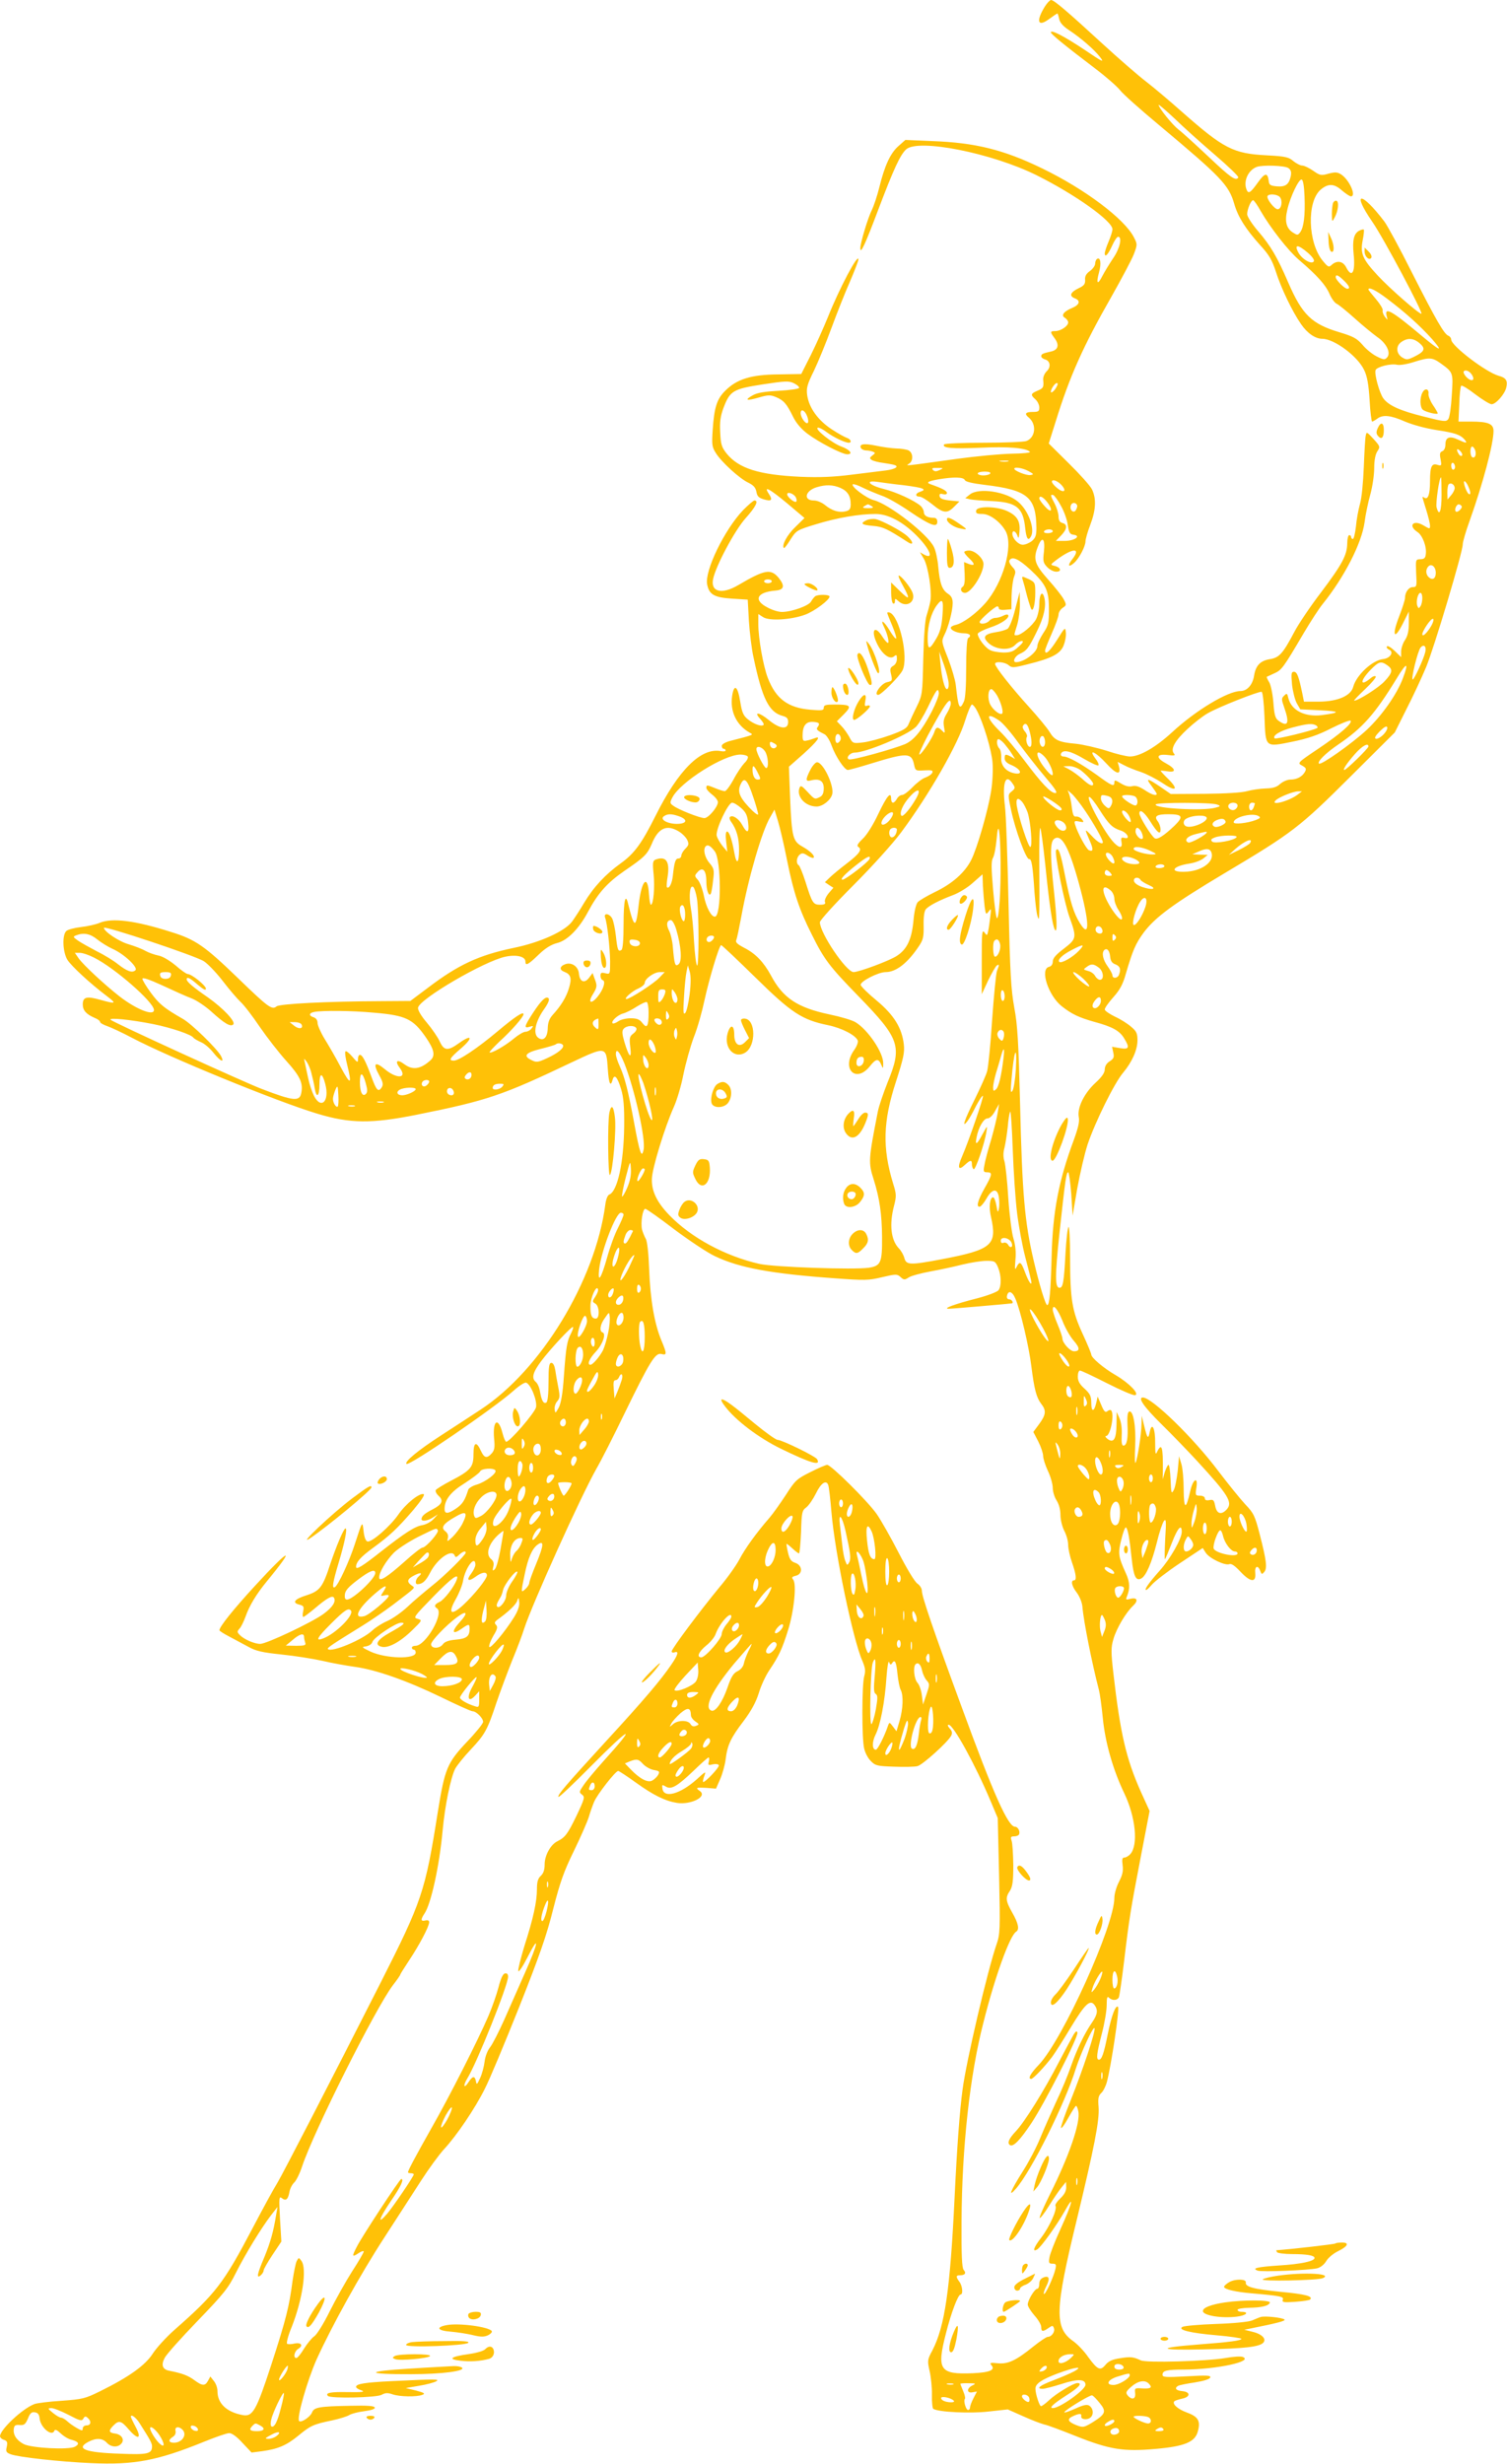 <?xml version="1.0" standalone="no"?>
<!DOCTYPE svg PUBLIC "-//W3C//DTD SVG 20010904//EN"
 "http://www.w3.org/TR/2001/REC-SVG-20010904/DTD/svg10.dtd">
<svg version="1.0" xmlns="http://www.w3.org/2000/svg"
 width="783pt" height="1280pt" viewBox="0 0 783 1280"
 preserveAspectRatio="xMidYMid meet">
<g transform="translate(0,1280) scale(0.1,-0.1)"
fill="#ffc107" stroke="none">
<path d="M5430 12768 c-48 -77 -39 -110 18 -69 23 17 44 31 46 31 2 0 6 -13 9
-28 4 -19 20 -38 49 -57 63 -41 134 -103 164 -142 23 -30 14 -26 -79 37 -105
70 -177 108 -177 92 0 -9 71 -67 229 -187 57 -43 115 -94 130 -113 14 -19 105
-100 201 -180 325 -272 365 -313 393 -412 20 -68 58 -128 133 -212 48 -52 63
-78 83 -139 27 -85 85 -207 131 -273 32 -47 74 -76 110 -76 62 0 185 -91 218
-163 15 -30 23 -74 28 -154 3 -62 10 -113 13 -113 4 0 16 7 27 15 29 22 69 18
144 -15 40 -17 106 -35 163 -44 98 -15 124 -24 147 -50 16 -20 9 -20 -34 0
-44 21 -66 13 -66 -25 0 -17 -6 -31 -16 -35 -13 -5 -15 -14 -9 -42 6 -33 5
-35 -16 -29 -30 10 -39 -8 -39 -85 0 -68 -10 -97 -29 -86 -14 9 -14 13 9 -62
11 -35 20 -72 20 -83 0 -18 -1 -18 -35 2 -52 31 -81 -2 -30 -35 26 -17 49 -77
43 -116 -2 -19 -9 -25 -28 -25 -25 -1 -25 -2 -22 -73 4 -67 3 -72 -17 -72 -22
0 -41 -27 -41 -57 0 -10 -14 -53 -31 -97 -39 -100 -25 -125 20 -35 l31 62 0
-59 c0 -42 -6 -68 -20 -89 -11 -16 -20 -43 -20 -59 l0 -30 -34 33 c-19 18 -36
28 -40 23 -3 -5 1 -12 9 -16 30 -11 10 -46 -29 -50 -56 -6 -139 -84 -155 -144
-12 -47 -81 -76 -176 -77 l-80 0 -8 40 c-19 92 -28 115 -44 115 -14 0 -15 -10
-10 -66 4 -36 15 -80 25 -98 l18 -31 105 -5 c103 -5 106 -12 7 -25 -88 -11
-158 24 -174 88 -6 26 -8 27 -22 13 -15 -14 -14 -20 1 -63 28 -80 19 -102 -29
-68 -18 12 -23 29 -28 97 -4 46 -14 94 -23 106 -8 13 -13 25 -11 26 2 1 19 9
39 18 38 17 46 27 154 211 35 59 79 127 98 150 111 138 202 314 217 424 5 40
19 106 30 145 11 40 20 101 20 136 0 41 6 71 16 87 16 24 15 26 -20 65 -34 37
-36 38 -40 17 -3 -12 -7 -85 -10 -162 -3 -78 -11 -164 -20 -193 -8 -29 -18
-82 -21 -118 -4 -35 -11 -64 -16 -64 -5 0 -9 5 -9 10 0 6 -4 10 -10 10 -5 0
-10 -19 -10 -42 -1 -62 -26 -109 -136 -255 -55 -72 -117 -164 -138 -204 -60
-114 -79 -135 -126 -143 -51 -8 -75 -32 -84 -85 -7 -48 -36 -81 -71 -81 -65 0
-232 -100 -355 -214 -86 -79 -168 -126 -219 -126 -17 0 -72 13 -122 30 -51 16
-122 32 -158 36 -89 8 -112 18 -138 62 -12 20 -61 79 -108 131 -89 98 -175
207 -175 222 0 15 52 10 71 -7 16 -14 24 -14 98 5 126 31 169 54 187 97 8 20
14 50 12 67 -3 31 -4 30 -45 -36 -39 -62 -63 -83 -63 -56 0 6 16 46 35 89 19
43 35 87 35 98 0 11 10 26 21 34 20 13 21 16 6 44 -8 16 -45 63 -81 103 -72
81 -80 108 -51 177 21 51 36 34 29 -32 -6 -48 -4 -58 16 -79 13 -14 34 -25 48
-25 30 0 24 22 -8 30 -24 6 -24 6 10 32 85 63 130 64 80 1 -25 -32 -18 -43 11
-17 26 23 59 86 59 112 0 11 11 50 25 86 29 77 32 134 9 183 -9 19 -64 80
-121 136 l-104 103 36 114 c73 236 143 392 291 651 52 92 104 190 115 218 19
51 19 52 0 89 -49 95 -253 249 -476 357 -199 97 -348 134 -571 142 l-140 6
-36 -32 c-41 -36 -71 -99 -99 -213 -11 -45 -29 -98 -39 -119 -20 -38 -60 -172
-60 -198 0 -35 24 16 93 199 81 214 114 285 145 314 63 57 445 -19 677 -134
199 -99 395 -238 395 -281 0 -10 -9 -38 -20 -64 -11 -26 -20 -53 -20 -61 0
-25 18 -6 39 41 11 25 25 45 30 45 23 0 10 -60 -25 -111 -20 -30 -45 -71 -56
-92 -25 -50 -34 -41 -18 17 13 47 8 82 -10 71 -5 -3 -10 -15 -10 -25 0 -10
-12 -27 -27 -38 -20 -14 -27 -28 -25 -46 1 -21 -5 -30 -33 -43 -44 -21 -52
-41 -20 -53 31 -12 24 -34 -15 -50 -43 -18 -59 -39 -37 -51 9 -6 17 -16 17
-24 0 -19 -39 -45 -67 -45 -28 0 -28 -4 -3 -38 25 -34 18 -60 -19 -68 -44 -10
-51 -13 -51 -25 0 -6 9 -13 19 -16 28 -7 33 -40 9 -62 -11 -11 -19 -30 -18
-43 4 -40 1 -45 -30 -58 -35 -15 -37 -21 -10 -45 11 -10 20 -29 20 -42 0 -20
-5 -23 -35 -23 -38 0 -44 -10 -19 -30 41 -35 34 -103 -13 -121 -13 -5 -114 -9
-223 -9 -111 0 -201 -4 -205 -9 -11 -19 42 -23 189 -17 144 7 237 -1 257 -21
5 -5 -33 -9 -94 -10 -56 -1 -185 -13 -287 -27 -274 -38 -268 -38 -247 -25 23
14 22 56 -2 69 -11 5 -39 10 -63 10 -24 1 -72 7 -108 15 -63 13 -89 8 -76 -14
4 -6 16 -11 26 -11 10 0 26 -3 34 -6 15 -6 15 -8 -1 -20 -16 -12 -16 -15 -3
-24 8 -5 35 -12 60 -15 25 -4 51 -8 58 -11 25 -8 2 -22 -46 -28 -26 -3 -105
-13 -177 -22 -95 -12 -166 -15 -265 -11 -216 10 -321 43 -384 120 -27 34 -31
48 -34 110 -3 55 1 85 17 128 34 89 49 98 203 122 118 18 137 19 163 6 16 -8
28 -18 27 -24 -1 -5 -48 -12 -104 -15 -73 -4 -113 -10 -136 -23 -47 -26 -34
-31 31 -12 48 14 60 14 89 2 40 -17 55 -34 88 -101 16 -33 42 -64 75 -89 60
-45 180 -107 207 -107 33 0 14 24 -30 40 -48 17 -142 92 -123 98 6 2 27 -8 46
-23 35 -26 95 -55 115 -55 17 0 11 18 -9 25 -10 3 -47 23 -80 45 -70 46 -117
110 -127 176 -5 38 -1 55 35 128 22 46 63 146 91 222 28 76 71 185 96 241 24
56 44 108 44 115 0 37 -99 -150 -158 -298 -22 -54 -62 -144 -89 -198 l-50 -99
-119 -2 c-140 -1 -215 -24 -275 -84 -44 -43 -58 -86 -66 -203 -5 -77 -4 -90
16 -121 28 -46 124 -134 170 -155 26 -13 37 -25 41 -47 4 -23 12 -31 38 -39
41 -12 48 -4 27 28 -30 45 1 29 95 -49 l90 -76 -48 -47 c-43 -41 -72 -96 -59
-109 3 -2 18 18 34 44 30 47 32 49 134 80 107 33 224 53 308 53 65 0 141 -40
212 -111 71 -71 94 -129 40 -100 l-21 12 20 -34 c22 -38 43 -169 34 -219 -3
-18 -12 -51 -19 -73 -9 -25 -15 -108 -18 -228 -4 -185 -5 -188 -35 -250 -17
-34 -35 -74 -41 -88 -8 -22 -26 -33 -98 -59 -48 -17 -111 -34 -140 -37 -51 -6
-53 -5 -70 28 -10 18 -28 44 -41 57 l-24 25 37 37 c43 44 36 50 -51 50 -43 0
-54 -3 -54 -16 0 -15 -9 -16 -69 -11 -118 10 -180 57 -222 166 -24 63 -49 206
-49 278 l0 53 25 -16 c32 -21 146 -14 219 13 48 18 126 76 126 94 0 11 -61 12
-75 1 -5 -4 -15 -16 -21 -27 -12 -22 -99 -53 -149 -54 -17 -1 -51 9 -75 22
-78 39 -59 81 40 89 45 4 49 25 15 67 -41 48 -72 42 -210 -39 -85 -50 -144
-35 -130 32 14 68 112 252 169 316 53 59 69 92 46 92 -6 0 -32 -23 -59 -50
-97 -102 -200 -314 -187 -385 10 -54 37 -69 130 -75 l81 -5 6 -110 c4 -60 14
-146 24 -190 45 -214 80 -285 151 -304 22 -6 29 -13 29 -32 0 -41 -43 -37
-100 10 -51 42 -82 46 -44 5 12 -13 20 -27 16 -30 -10 -10 -50 4 -81 29 -24
19 -31 36 -40 92 -13 82 -32 95 -42 30 -12 -80 22 -152 91 -191 21 -12 27 -10
-105 -44 -24 -7 -40 -17 -40 -25 0 -8 5 -15 10 -15 6 0 10 -4 10 -9 0 -4 -11
-6 -25 -3 -103 19 -220 -97 -340 -338 -71 -142 -110 -195 -180 -245 -79 -57
-141 -123 -190 -205 -21 -36 -50 -80 -63 -98 -38 -50 -165 -108 -302 -136
-182 -38 -288 -87 -446 -207 l-92 -69 -148 -1 c-289 -1 -530 -14 -547 -27 -24
-20 -43 -6 -203 149 -171 165 -218 198 -344 237 -188 60 -307 75 -372 48 -18
-8 -62 -18 -97 -22 -34 -4 -69 -13 -77 -21 -22 -22 -18 -109 6 -149 21 -33
118 -123 203 -187 55 -42 51 -44 -32 -21 -71 20 -91 15 -91 -24 0 -31 18 -51
62 -70 16 -6 28 -16 28 -21 0 -5 17 -15 38 -22 20 -7 78 -34 127 -60 191 -101
752 -331 965 -395 169 -51 281 -52 515 -5 368 74 444 100 803 271 182 86 182
86 190 -34 5 -75 14 -96 25 -55 9 32 25 14 44 -49 13 -43 17 -91 16 -192 -2
-190 -35 -340 -78 -356 -8 -3 -17 -26 -20 -52 -52 -395 -335 -860 -648 -1065
-45 -30 -138 -90 -207 -135 -119 -77 -190 -136 -178 -147 13 -13 454 289 556
380 29 26 58 45 66 42 25 -10 58 -94 51 -128 -7 -29 -136 -179 -155 -179 -4 0
-13 20 -19 44 -22 87 -52 69 -44 -26 5 -47 2 -62 -12 -78 -25 -28 -39 -25 -56
12 -24 53 -39 47 -39 -17 0 -67 -14 -84 -120 -139 -38 -20 -72 -41 -76 -47 -3
-6 3 -19 15 -30 27 -25 18 -45 -33 -71 -39 -20 -56 -34 -56 -50 0 -14 35 -8
60 9 l25 16 -23 -25 c-13 -14 -39 -28 -57 -31 -39 -6 -91 -40 -215 -137 -96
-76 -130 -97 -130 -80 0 25 23 51 87 98 89 65 127 101 209 196 42 50 63 81 55
84 -22 7 -93 -50 -132 -107 -42 -60 -136 -143 -159 -139 -10 2 -17 20 -21 53
-6 56 -6 55 -45 -65 -28 -88 -86 -214 -104 -225 -17 -10 -11 25 19 125 31 103
47 180 36 180 -9 0 -47 -90 -79 -185 -39 -120 -54 -140 -122 -162 -64 -20 -79
-39 -39 -49 23 -6 25 -10 20 -35 -4 -16 -3 -29 1 -29 4 0 30 20 58 43 63 54
93 71 101 57 12 -20 -7 -50 -55 -85 -59 -43 -295 -155 -328 -155 -30 0 -83 23
-105 45 -16 16 -16 19 -3 34 9 9 22 37 31 61 21 60 57 119 113 187 153 186
118 172 -62 -24 -114 -124 -186 -214 -186 -232 0 -4 24 -19 53 -34 28 -15 73
-39 99 -53 37 -21 73 -29 170 -39 68 -7 164 -22 213 -33 50 -12 125 -25 167
-31 112 -15 272 -72 446 -156 84 -41 159 -75 167 -75 20 0 55 -36 55 -55 0 -9
-38 -56 -84 -104 -103 -109 -115 -140 -151 -362 -66 -417 -82 -464 -300 -894
-264 -520 -502 -981 -534 -1035 -19 -30 -76 -135 -128 -234 -152 -289 -192
-341 -407 -530 -43 -38 -94 -94 -113 -124 -39 -60 -122 -120 -272 -194 -79
-39 -92 -42 -201 -50 -65 -4 -128 -12 -141 -17 -62 -23 -179 -133 -179 -167 0
-7 9 -16 21 -19 16 -6 19 -12 14 -36 -6 -25 -3 -30 21 -39 39 -15 257 -39 419
-46 223 -10 344 13 587 112 59 24 117 44 129 44 14 0 40 -19 69 -51 l47 -50
54 7 c82 11 127 30 188 80 64 53 79 60 176 80 38 8 79 21 90 28 11 7 46 16 78
20 38 5 57 12 54 19 -3 9 -40 11 -128 9 -163 -3 -188 -8 -198 -35 -9 -23 -57
-55 -67 -44 -14 14 42 209 90 318 80 176 228 444 356 640 63 98 148 228 188
291 40 62 94 136 120 164 64 69 160 210 211 313 24 46 103 236 177 421 106
267 144 375 178 512 36 141 56 197 108 303 35 72 69 150 77 175 7 25 20 61 28
80 16 38 111 160 125 160 4 0 45 -27 91 -60 93 -67 153 -96 214 -106 72 -11
159 32 120 61 -25 18 -22 20 33 17 l50 -4 21 48 c12 26 25 73 29 103 9 75 26
112 94 201 39 52 63 96 78 143 11 38 36 92 55 120 50 74 67 111 97 207 31 97
46 241 27 264 -9 11 -7 15 14 20 37 9 35 54 -3 67 -22 7 -30 19 -38 54 -6 25
-9 45 -7 45 2 0 16 -11 31 -25 15 -14 30 -25 33 -25 4 0 8 50 11 111 3 102 5
112 27 128 13 10 35 42 50 72 26 54 53 73 64 45 4 -9 11 -73 17 -143 18 -212
112 -661 160 -770 16 -38 18 -53 10 -82 -12 -45 -13 -322 0 -375 5 -22 20 -51
35 -65 23 -24 34 -26 121 -29 52 -2 107 -1 121 3 26 6 157 124 175 158 7 14 5
24 -8 38 -10 11 -12 19 -5 19 24 0 139 -209 218 -397 l37 -88 7 -300 c6 -279
5 -304 -13 -355 -47 -136 -158 -609 -177 -756 -15 -111 -29 -303 -41 -554 -23
-484 -51 -676 -116 -801 -26 -48 -26 -53 -14 -107 7 -31 13 -87 12 -124 -1
-37 3 -70 7 -72 27 -17 194 -25 286 -14 l101 11 79 -35 c44 -20 94 -39 110
-43 17 -3 91 -31 166 -61 176 -70 247 -81 414 -66 148 13 203 35 218 89 16 55
3 78 -54 99 -50 18 -81 46 -67 60 4 3 22 9 40 13 44 9 44 35 1 39 -33 3 -42
15 -23 27 6 4 45 12 87 18 48 8 78 17 81 26 4 11 -17 12 -122 6 -108 -6 -126
-5 -126 8 0 22 22 27 113 27 170 1 364 43 303 66 -10 4 -50 1 -89 -6 -101 -17
-412 -26 -440 -12 -39 18 -52 20 -107 11 -41 -6 -60 -15 -76 -34 -27 -33 -41
-27 -90 40 -21 31 -56 67 -77 82 -100 70 -97 161 18 633 90 373 118 514 113
583 -4 46 -1 60 14 74 10 9 23 35 29 57 22 82 67 381 58 390 -12 13 -34 -44
-54 -144 -20 -100 -31 -130 -45 -130 -16 0 -12 31 15 136 14 53 25 119 25 147
0 40 3 48 12 39 17 -17 45 -15 52 4 3 9 15 91 26 182 27 226 34 270 87 545
l46 239 -46 101 c-76 171 -106 300 -142 612 -13 114 -13 136 0 180 16 56 65
138 102 173 29 27 22 45 -14 36 -23 -6 -25 -5 -18 12 17 42 16 74 -5 120 -40
88 -42 104 -24 176 9 38 20 66 24 63 10 -6 19 -57 30 -163 10 -92 22 -117 50
-102 25 14 54 81 81 188 12 51 29 100 36 110 12 15 13 1 7 -93 -3 -60 -4 -108
-1 -105 3 3 19 42 37 88 29 75 50 98 50 54 0 -36 -60 -141 -115 -202 -56 -63
-82 -100 -70 -100 4 0 17 13 31 29 14 16 78 66 144 110 l119 79 16 -25 c19
-29 99 -67 122 -59 11 5 30 -9 59 -40 51 -54 81 -57 76 -6 -4 36 14 44 26 11
7 -19 9 -19 21 -5 16 20 11 60 -24 196 -25 96 -31 109 -75 155 -26 28 -89 106
-140 173 -130 173 -345 382 -392 382 -28 0 5 -48 94 -136 57 -56 141 -143 188
-194 163 -177 186 -215 154 -251 -28 -31 -52 -24 -60 17 -6 31 -10 35 -30 31
-16 -3 -24 0 -24 9 0 8 -11 14 -25 14 -24 0 -25 2 -19 41 10 62 -18 46 -32
-18 -22 -98 -33 -96 -34 7 0 52 -5 113 -12 135 l-12 40 -7 -77 c-5 -43 -14
-88 -21 -100 -12 -21 -13 -15 -16 55 -2 42 -6 77 -11 77 -4 0 -12 -17 -19 -37
l-11 -38 1 50 c1 118 -6 142 -30 93 -8 -19 -10 -10 -10 45 1 76 -17 113 -28
59 -8 -41 -13 -36 -29 30 l-13 53 -1 -43 c-1 -55 -21 -183 -31 -201 -4 -7 -5
31 -2 85 5 105 -10 189 -31 181 -8 -3 -11 -24 -9 -67 4 -72 -3 -110 -21 -110
-8 0 -11 16 -9 53 2 32 -2 67 -11 88 l-15 34 -1 -66 c-1 -76 -15 -98 -47 -74
-10 8 -14 15 -7 15 22 0 45 114 26 133 -3 4 -12 2 -19 -4 -11 -9 -18 -2 -32
32 l-19 44 -7 -32 c-11 -49 -26 -50 -26 -2 0 36 -6 48 -35 75 -26 23 -35 40
-35 63 0 17 5 31 11 31 7 0 70 -30 141 -66 71 -36 136 -64 145 -62 26 5 -30
63 -100 104 -64 37 -127 91 -127 107 0 6 -20 54 -45 108 -55 119 -65 180 -65
397 0 90 -4 161 -8 158 -5 -3 -12 -65 -16 -138 -8 -150 -13 -178 -31 -178 -24
0 -24 60 0 287 30 276 35 313 45 313 4 0 11 -51 16 -112 l7 -113 24 140 c14
77 38 181 54 230 39 116 140 321 185 373 45 54 74 117 74 168 0 35 -5 47 -33
70 -18 16 -56 40 -85 53 -28 14 -52 30 -52 37 0 8 20 36 45 64 34 38 50 68 65
123 36 122 50 154 92 212 61 81 153 149 421 309 354 211 389 238 653 501 l231
230 60 120 c34 66 80 165 103 220 42 102 190 597 190 637 0 13 16 68 36 123
69 193 124 400 124 466 0 37 -27 49 -117 49 l-65 0 4 89 c1 49 6 93 10 97 4 4
37 -16 74 -45 37 -28 75 -51 84 -51 22 0 68 52 76 86 9 36 -1 52 -40 62 -66
19 -246 156 -246 188 0 8 -7 17 -15 20 -22 9 -63 80 -189 328 -63 126 -128
245 -143 265 -121 159 -173 159 -63 -1 59 -85 268 -478 255 -478 -14 0 -166
133 -226 198 -80 86 -92 115 -79 183 6 29 8 54 6 56 -2 3 -14 0 -25 -6 -27
-15 -35 -50 -28 -120 10 -94 -8 -129 -38 -71 -17 34 -48 39 -76 14 -15 -14
-19 -12 -47 22 -77 94 -83 307 -10 369 39 33 70 32 111 -5 19 -16 40 -30 46
-30 30 0 -8 86 -51 114 -19 12 -31 13 -65 4 -38 -11 -45 -10 -80 15 -22 15
-47 27 -57 27 -10 0 -31 11 -46 23 -24 21 -42 25 -136 30 -177 9 -225 34 -444
227 -63 56 -146 126 -185 156 -38 29 -141 118 -227 197 -187 172 -252 227
-267 227 -6 0 -20 -15 -31 -32z m882 -772 c70 -60 125 -113 122 -118 -13 -20
-40 -1 -155 108 -67 63 -137 127 -156 141 -32 25 -103 113 -103 128 0 4 37
-28 83 -71 45 -44 139 -128 209 -188z m382 -69 c14 -10 17 -21 12 -45 -10 -41
-27 -54 -73 -50 -32 3 -39 7 -41 28 -6 45 -20 43 -57 -9 -40 -56 -50 -61 -60
-31 -14 43 12 97 55 113 31 11 146 7 164 -6z m84 -148 c4 -99 -4 -159 -22
-185 -13 -17 -15 -17 -40 -1 -33 22 -42 58 -27 119 15 66 60 160 74 155 8 -2
13 -36 15 -88z m-128 -3 c15 -19 9 -60 -10 -63 -16 -3 -62 55 -54 69 8 13 51
9 64 -6z m-100 -72 c51 -88 142 -205 199 -254 96 -82 139 -131 158 -175 10
-24 27 -48 38 -53 11 -5 54 -40 95 -77 41 -37 94 -80 116 -96 49 -33 73 -84
50 -107 -11 -12 -19 -11 -54 7 -22 11 -55 38 -73 60 -29 33 -47 43 -120 65
-144 43 -193 91 -265 257 -58 134 -91 191 -158 269 -31 36 -56 75 -56 87 0 26
20 73 31 73 4 0 22 -25 39 -56z m245 -217 c23 -20 36 -38 31 -45 -11 -18 -63
12 -81 48 -22 42 0 40 50 -3z m187 -144 c29 -28 35 -43 18 -43 -14 0 -60 46
-60 60 0 16 12 12 42 -17z m224 -94 c97 -73 174 -143 235 -211 61 -70 43 -64
-56 19 -155 130 -194 152 -180 100 6 -22 6 -22 -10 -2 -8 11 -13 25 -11 32 3
7 -13 33 -34 58 -22 26 -40 48 -40 51 0 15 38 -3 96 -47z m171 -233 c32 -28
25 -43 -33 -71 -32 -15 -37 -15 -60 -1 -31 21 -32 60 -2 80 32 22 63 20 95 -8z
m109 -104 c65 -47 65 -48 57 -166 -3 -58 -11 -114 -18 -123 -11 -15 -21 -14
-124 12 -126 31 -186 58 -214 96 -20 28 -47 126 -40 146 6 17 79 36 112 28 15
-3 52 3 86 14 82 26 96 25 141 -7z m164 -63 c15 -27 -6 -33 -30 -9 -11 11 -18
25 -15 30 8 13 34 1 45 -21z m-2160 -58 c-10 -21 -30 -37 -30 -26 0 14 21 45
31 45 6 0 6 -7 -1 -19z m-1296 -154 c6 -15 7 -30 3 -34 -10 -9 -36 27 -37 50
0 27 23 15 34 -16z m3471 -177 c7 -23 -2 -43 -16 -35 -12 8 -12 55 0 55 5 0
12 -9 16 -20z m-69 -27 c-4 -4 -11 -1 -16 7 -16 25 -11 35 7 17 9 -9 13 -20 9
-24z m-2358 -30 c-10 -2 -28 -2 -40 0 -13 2 -5 4 17 4 22 1 32 -1 23 -4z
m2322 -29 c0 -8 -4 -14 -10 -14 -5 0 -10 9 -10 21 0 11 5 17 10 14 6 -3 10
-13 10 -21z m-2678 -16 c-17 -8 -26 -8 -34 0 -9 9 -4 12 23 11 32 0 33 -1 11
-11z m461 -5 c29 -16 30 -18 10 -21 -20 -3 -83 22 -83 33 0 11 43 4 73 -12z
m-198 -13 c-3 -5 -19 -10 -36 -10 -16 0 -29 5 -29 10 0 6 16 10 36 10 21 0 33
-4 29 -10z m-132 -34 c4 -9 39 -17 104 -25 223 -27 266 -63 268 -224 0 -39 -5
-52 -24 -68 -13 -10 -34 -19 -47 -19 -23 0 -54 33 -54 57 0 21 17 15 26 -9 6
-19 8 -15 11 20 5 54 -12 83 -64 107 -53 25 -156 27 -161 3 -3 -15 4 -18 32
-18 40 0 96 -43 122 -91 40 -77 -15 -268 -107 -373 -47 -53 -113 -102 -152
-112 -15 -3 -27 -10 -27 -15 0 -14 36 -29 69 -29 30 0 41 -13 21 -25 -6 -4
-10 -67 -10 -155 0 -92 -4 -159 -12 -175 -22 -48 -29 -34 -42 87 -3 26 -21 87
-40 137 -34 86 -35 90 -20 121 22 42 44 128 44 167 0 23 -7 37 -24 48 -31 20
-43 54 -51 140 -3 38 -13 84 -22 102 -31 67 -234 225 -314 245 -38 10 -119 71
-108 82 3 3 28 -5 55 -19 27 -13 71 -31 98 -41 27 -9 90 -45 141 -80 107 -73
145 -87 145 -55 0 14 -6 21 -19 21 -32 0 -51 11 -51 30 0 9 -8 24 -17 32 -32
28 -127 72 -192 88 -73 18 -100 46 -35 37 22 -3 85 -12 142 -18 100 -13 122
-21 82 -34 -25 -8 -26 -25 -2 -25 9 0 39 -18 66 -40 57 -47 78 -49 114 -12
l27 27 -50 5 c-36 4 -51 10 -53 22 -2 12 2 15 17 11 13 -3 21 -1 21 6 0 11
-24 24 -84 45 -26 9 -16 16 41 26 78 13 130 12 136 -4z m2477 -76 c0 -87 -12
-118 -26 -65 -5 22 14 155 23 155 2 0 3 -40 3 -90z m-1971 46 c25 -30 5 -38
-27 -11 -18 15 -30 31 -26 36 6 11 35 -3 53 -25z m2109 -1 c14 -31 15 -48 3
-41 -12 8 -32 66 -22 66 4 0 13 -11 19 -25z m-70 -7 c2 -8 -6 -26 -17 -39
l-20 -24 -1 36 c0 20 3 39 7 43 10 10 28 1 31 -16z m-3193 -2 c38 -16 55 -42
55 -85 0 -24 -5 -32 -25 -37 -35 -9 -73 3 -108 32 -16 13 -41 24 -58 24 -57 0
-46 51 15 69 46 14 83 13 121 -3z m-231 -48 c5 -9 7 -20 3 -24 -8 -8 -47 24
-47 38 0 15 32 5 44 -14z m1379 -47 c16 -28 32 -73 35 -99 6 -39 11 -48 30
-50 42 -6 5 -32 -46 -32 l-46 0 27 28 c32 33 35 58 7 65 -14 4 -20 14 -20 34
0 15 -9 45 -20 66 -23 43 -24 50 -7 45 6 -3 25 -28 40 -57z m-74 23 c34 -43
26 -65 -9 -26 -17 18 -30 37 -30 42 0 18 18 10 39 -16z m158 -20 c1 -5 -2 -16
-7 -24 -12 -20 -35 2 -26 25 6 17 27 16 33 -1z m-1067 -4 c11 -7 6 -10 -20
-10 -26 0 -31 3 -20 10 8 5 17 10 20 10 3 0 12 -5 20 -10z m3064 1 c7 -10 -22
-37 -30 -28 -9 8 3 37 15 37 5 0 12 -4 15 -9z m-2124 -131 c0 -5 -12 -10 -26
-10 -14 0 -23 4 -19 10 3 6 15 10 26 10 10 0 19 -4 19 -10z m-116 -200 c82
-77 96 -107 96 -207 0 -70 -3 -83 -30 -123 -16 -25 -30 -54 -30 -66 0 -32 -68
-84 -111 -84 -20 0 -7 31 19 43 36 16 47 30 88 114 38 76 51 135 40 178 -10
40 -26 19 -26 -33 0 -26 -8 -62 -17 -79 -19 -34 -78 -83 -100 -83 -16 0 -16
-5 2 54 8 27 15 77 14 110 l-1 61 -23 -89 c-12 -50 -30 -95 -39 -102 -9 -6
-37 -15 -61 -18 -63 -10 -73 -27 -35 -60 40 -33 108 -36 135 -6 10 11 25 20
34 20 11 0 6 -10 -17 -30 -26 -25 -41 -30 -80 -30 -26 1 -57 6 -70 14 -25 13
-62 63 -62 83 0 6 29 21 64 33 60 19 107 53 93 66 -3 3 -14 1 -25 -5 -12 -6
-29 -11 -40 -11 -11 0 -25 -7 -32 -15 -14 -16 -50 -21 -50 -6 0 11 80 81 92
81 4 0 8 -5 8 -11 0 -6 14 -9 32 -7 l33 3 1 70 c1 39 7 83 13 99 10 25 9 32
-10 52 -11 12 -18 27 -14 33 14 23 47 8 109 -49z m2106 -16 c0 -29 -16 -40
-35 -24 -18 15 -19 42 -3 58 16 16 38 -3 38 -34z m-3450 -44 c0 -5 -9 -10 -20
-10 -11 0 -20 5 -20 10 0 6 9 10 20 10 11 0 20 -4 20 -10z m3380 -87 c0 -16
-4 -35 -10 -43 -8 -12 -10 -12 -16 3 -8 21 3 67 16 67 6 0 10 -12 10 -27z
m-2493 -88 c-4 -56 -12 -87 -31 -120 -38 -65 -46 -64 -46 3 0 63 18 127 47
167 30 40 36 29 30 -50z m2531 -70 c-21 -31 -38 -44 -38 -29 0 10 22 48 39 67
26 30 25 0 -1 -38z m-23 -124 c-10 -39 -57 -141 -65 -141 -10 0 26 148 41 166
17 20 32 6 24 -25z m-2476 -163 c1 -16 -3 -28 -9 -28 -12 0 -27 59 -34 135
l-6 60 25 -70 c13 -38 24 -82 24 -97z m2279 96 c30 -21 28 -38 -13 -82 -29
-33 -138 -102 -159 -102 -4 0 22 27 56 59 35 33 60 63 56 67 -5 4 -16 0 -25
-8 -57 -48 -59 -17 -3 41 44 45 55 48 88 25z m81 -68 c-31 -83 -110 -195 -188
-268 -78 -72 -238 -185 -248 -175 -10 10 34 54 100 99 127 86 191 159 303 342
53 88 66 89 33 2z m-2448 -173 c-52 -99 -93 -149 -139 -169 -63 -26 -276 -85
-291 -79 -18 7 5 35 29 35 58 0 271 89 318 133 13 12 41 58 63 103 45 94 53
103 57 75 2 -11 -15 -55 -37 -98z m339 85 c20 -34 35 -86 27 -95 -10 -10 -47
18 -62 47 -15 30 -12 80 6 80 5 0 18 -14 29 -32z m1390 -113 c6 -161 2 -157
146 -128 78 16 132 34 200 69 52 26 97 44 101 40 12 -12 -51 -67 -165 -144
-112 -75 -112 -76 -87 -89 21 -12 24 -17 15 -33 -14 -25 -42 -40 -76 -40 -15
0 -38 -10 -52 -22 -18 -17 -37 -23 -75 -24 -29 -1 -72 -7 -97 -14 -27 -8 -114
-13 -221 -14 l-176 -1 -55 38 c-68 46 -78 47 -44 3 14 -19 26 -37 26 -40 0
-13 -28 -4 -63 20 -28 18 -46 24 -63 20 -17 -5 -37 0 -60 14 -29 18 -34 19
-34 6 0 -25 -12 -20 -91 38 -81 58 -149 96 -174 96 -9 0 -15 6 -13 13 9 25 49
17 118 -24 39 -23 74 -39 77 -35 4 3 -3 20 -16 36 -39 53 2 34 57 -26 52 -57
77 -63 66 -17 l-7 25 33 -17 c18 -10 58 -26 89 -36 31 -11 79 -36 108 -55 70
-48 90 -39 36 16 -24 23 -43 44 -43 46 0 1 16 0 36 -3 48 -8 43 14 -9 42 -53
29 -49 49 8 43 38 -5 44 -3 34 8 -19 23 7 68 71 127 32 30 79 67 106 82 53 31
263 114 279 111 6 -2 12 -58 15 -131z m-1630 69 c0 -9 -9 -32 -21 -51 -16 -26
-19 -42 -14 -70 6 -33 5 -35 -10 -19 -22 22 -32 20 -40 -6 -9 -30 -67 -118
-78 -118 -5 0 15 44 43 98 90 167 120 209 120 166z m136 -36 c34 -65 76 -205
81 -270 3 -37 0 -102 -7 -145 -16 -103 -73 -300 -104 -361 -33 -65 -98 -123
-188 -166 -41 -20 -82 -44 -90 -53 -9 -11 -18 -49 -22 -97 -9 -95 -33 -147
-85 -181 -36 -25 -198 -85 -226 -85 -38 0 -175 203 -175 259 0 10 78 96 174
192 98 98 206 218 249 276 146 197 295 457 332 581 14 45 30 82 35 82 5 0 17
-14 26 -32z m115 -51 c19 -12 64 -65 101 -117 38 -52 100 -131 139 -177 53
-62 66 -83 52 -83 -24 0 -71 50 -161 170 -39 52 -95 120 -126 150 -74 72 -77
106 -5 57z m-938 -14 c4 -3 2 -12 -4 -19 -10 -13 -6 -18 36 -39 10 -6 27 -32
36 -59 21 -57 67 -126 84 -126 7 0 62 15 123 34 185 57 208 56 221 -5 7 -33 8
-34 54 -31 38 2 46 0 41 -12 -3 -8 -19 -19 -35 -25 -16 -5 -46 -28 -67 -50
-22 -23 -46 -41 -55 -41 -9 0 -21 -9 -27 -20 -6 -11 -15 -20 -20 -20 -6 0 -10
9 -10 20 0 41 -21 17 -66 -77 -27 -58 -61 -112 -82 -131 -26 -25 -32 -36 -22
-42 21 -13 5 -36 -62 -87 -34 -26 -74 -59 -87 -72 l-25 -24 22 -15 22 -14 -25
-29 c-13 -16 -22 -36 -19 -44 5 -11 -2 -15 -25 -15 -36 0 -41 8 -76 119 -14
44 -30 83 -35 86 -15 9 -12 41 5 55 12 10 20 9 41 -5 14 -9 28 -14 31 -11 9 9
-17 35 -58 58 -50 28 -55 49 -64 254 l-6 161 76 67 c72 65 95 96 58 81 -10 -4
-28 -10 -40 -12 -20 -5 -23 -1 -23 26 0 48 16 71 49 71 15 0 31 -3 34 -7z
m1096 -40 c13 -47 14 -83 2 -83 -13 0 -24 37 -16 51 4 5 -1 19 -10 29 -9 10
-14 24 -10 29 12 20 24 11 34 -26z m1490 28 c7 -5 9 -11 5 -13 -24 -14 -215
-60 -221 -54 -14 14 28 40 94 57 77 20 102 22 122 10z m348 -48 c-14 -14 -31
-23 -38 -21 -10 3 -3 15 20 39 24 23 36 30 39 20 2 -7 -7 -24 -21 -38z m-2820
-27 c-4 -9 -11 -16 -17 -16 -11 0 -14 33 -3 44 11 10 26 -11 20 -28z m1063
-12 c0 -26 -17 -33 -26 -9 -8 20 3 48 16 40 5 -3 10 -17 10 -31z m-213 -6 c11
-13 29 -36 39 -52 l18 -29 -21 12 c-29 15 -33 14 -33 -9 0 -13 11 -25 34 -34
54 -23 63 -55 11 -42 -41 10 -66 42 -63 81 1 19 -3 40 -10 47 -14 14 -16 48
-4 48 5 0 18 -10 29 -22z m-1185 -20 c-13 -13 -32 -2 -32 18 0 12 4 13 21 3
14 -7 18 -14 11 -21z m3078 4 c0 -10 -115 -122 -125 -122 -10 0 12 34 55 83
38 43 70 60 70 39z m-3136 -24 c17 -24 22 -88 7 -88 -10 0 -51 79 -51 98 0 20
28 13 44 -10z m1454 -30 c20 -22 42 -68 42 -89 0 -16 -19 0 -51 43 -43 60 -37
94 9 46z m-1543 2 c4 -6 -4 -22 -18 -35 -13 -14 -39 -52 -56 -85 -18 -33 -38
-60 -45 -60 -8 0 -30 7 -49 15 -44 18 -47 18 -47 2 0 -7 14 -23 30 -35 17 -13
30 -30 30 -39 0 -25 -49 -83 -70 -83 -24 0 -138 45 -163 65 -17 12 -17 16 -3
43 42 80 265 221 353 222 17 0 35 -5 38 -10z m50 -80 c19 -36 19 -40 1 -40
-15 0 -26 21 -26 51 0 27 7 24 25 -11z m1681 8 c33 -26 63 -59 64 -70 0 -17
-22 -7 -57 26 -21 18 -51 40 -68 49 l-30 16 31 1 c18 0 44 -10 60 -22z m-1704
-134 c15 -43 27 -86 27 -94 0 -8 -22 9 -49 38 -51 55 -60 84 -39 123 17 33 33
17 61 -67z m1350 64 c14 -20 13 -24 -5 -39 -20 -16 -21 -17 -3 -100 22 -103
78 -255 93 -252 13 3 19 -35 28 -174 4 -50 10 -104 15 -120 7 -25 9 -22 10 22
1 28 1 138 0 245 -1 107 1 192 5 188 4 -3 15 -89 26 -190 21 -208 37 -316 50
-338 13 -23 11 56 -6 210 -19 180 -19 244 1 261 38 31 77 -39 129 -228 56
-203 59 -295 6 -209 -32 51 -50 110 -77 245 -23 119 -35 154 -47 134 -9 -14
43 -274 70 -348 38 -106 37 -112 -29 -163 -41 -31 -58 -50 -58 -67 0 -14 -7
-25 -20 -28 -48 -12 -3 -149 66 -204 53 -42 90 -59 171 -82 93 -25 130 -46
153 -84 31 -50 27 -60 -21 -52 l-41 7 6 -29 c6 -25 3 -33 -19 -47 -16 -10 -25
-26 -25 -42 0 -17 -15 -39 -49 -70 -58 -54 -95 -129 -86 -177 5 -23 -3 -56
-25 -117 -79 -212 -110 -372 -116 -605 -5 -188 -11 -255 -23 -255 -9 0 -41
106 -70 230 -47 200 -60 346 -71 817 -8 319 -13 408 -30 498 -17 93 -22 176
-30 540 -5 237 -13 466 -19 510 -14 121 4 170 41 113z m-502 -76 c-30 -53 -68
-97 -76 -90 -13 13 7 59 42 98 43 48 63 43 34 -8z m880 -67 c44 -65 90 -147
90 -160 0 -15 -27 -1 -56 31 -40 42 -40 41 -13 -21 21 -48 20 -61 -3 -52 -13
5 -59 89 -72 133 -6 19 -3 21 21 16 25 -5 27 -4 14 12 -7 9 -21 15 -30 14 -12
-2 -17 8 -22 47 -3 28 -10 59 -14 70 l-8 20 23 -20 c12 -11 44 -51 70 -90z
m1105 89 c-45 -36 -148 -63 -117 -32 17 17 92 47 117 47 l20 0 -20 -15z
m-1230 -74 c3 -6 0 -10 -7 -10 -17 0 -88 58 -88 71 0 10 85 -44 95 -61z m243
64 c23 -7 28 -29 12 -54 -7 -12 -12 -12 -29 4 -12 11 -21 27 -21 38 0 20 4 21
38 12z m136 0 c17 -6 22 -39 8 -48 -10 -6 -72 35 -72 47 0 9 42 9 64 1z m-181
-71 c49 -77 67 -94 111 -108 34 -11 51 -47 18 -38 -16 4 -19 1 -15 -21 6 -32
-9 -34 -37 -6 -49 49 -152 240 -130 240 6 0 30 -30 53 -67z m-401 40 c8 -10
20 -34 27 -53 16 -48 27 -180 14 -180 -10 0 -59 149 -70 213 -6 40 5 48 29 20z
m-1461 -31 c24 -21 32 -38 36 -75 7 -56 -5 -60 -31 -12 -18 33 -51 54 -64 40
-3 -3 -1 -14 6 -23 29 -40 42 -85 42 -147 0 -70 -13 -80 -24 -18 -13 72 -27
113 -38 113 -7 0 -9 -17 -5 -52 l6 -53 -25 30 c-13 17 -27 40 -30 53 -8 29 59
172 80 172 9 0 30 -13 47 -28z m2474 18 c18 -7 17 -9 -10 -16 -61 -18 -322 -4
-310 17 7 11 292 11 320 -1z m105 -5 c0 -9 -7 -18 -16 -22 -18 -7 -39 11 -30
26 11 17 46 13 46 -4z m90 11 c0 -2 -3 -11 -6 -20 -9 -23 -24 -20 -24 4 0 11
7 20 15 20 8 0 15 -2 15 -4z m-2430 -298 c34 -168 63 -254 128 -383 64 -129
90 -164 242 -320 216 -222 229 -260 151 -450 -22 -56 -45 -123 -50 -150 -49
-250 -50 -264 -21 -354 30 -96 42 -178 43 -296 1 -135 -6 -151 -69 -161 -79
-11 -491 3 -568 20 -177 40 -355 136 -468 253 -65 67 -93 126 -91 188 1 55 68
272 114 374 16 35 39 112 50 170 12 58 36 145 54 193 19 47 43 133 55 190 24
111 77 288 87 288 4 0 83 -75 177 -167 189 -186 243 -221 379 -249 72 -15 143
-52 154 -80 3 -8 -6 -32 -21 -52 -65 -95 11 -171 83 -82 33 42 46 43 61 6 8
-19 9 -18 9 9 2 55 -79 175 -143 214 -17 11 -78 29 -136 41 -166 35 -242 85
-304 202 -38 70 -80 114 -139 144 -38 20 -47 29 -41 42 4 9 15 64 26 122 35
194 107 444 150 515 l22 39 18 -59 c10 -32 32 -125 48 -207z m1777 232 c7 -14
10 -27 7 -30 -7 -6 -44 38 -44 52 0 17 25 2 37 -22z m108 -25 c38 -61 55 -75
55 -44 0 13 -7 33 -15 43 -20 26 -5 36 55 36 75 0 81 -12 32 -60 -56 -53 -88
-73 -102 -65 -18 11 -80 112 -80 129 0 26 25 8 55 -39z m-1335 39 c0 -14 -22
-45 -40 -54 -27 -15 -27 13 0 40 19 19 40 27 40 14z m-1111 -15 c47 -17 40
-39 -12 -39 -51 0 -91 24 -67 40 19 13 40 13 79 -1z m2741 -9 c0 -22 -78 -54
-106 -43 -17 6 -19 29 -2 39 32 20 108 23 108 4z m270 10 c11 -7 8 -11 -15
-20 -45 -17 -115 -24 -115 -12 0 27 99 52 130 32z m-172 -28 c4 -13 -45 -35
-59 -26 -16 9 -10 24 14 34 26 10 39 8 45 -8z m-834 -14 c18 -29 -8 -46 -34
-23 -11 10 -20 24 -20 32 0 20 40 13 54 -9z m-335 -199 c1 -150 -8 -289 -19
-289 -4 0 -13 66 -20 147 -10 116 -10 150 -1 166 7 11 15 54 19 96 9 110 19
50 21 -120z m-1671 161 c18 -11 37 -31 43 -44 9 -20 8 -27 -10 -45 -12 -12
-21 -28 -21 -36 0 -8 -7 -15 -15 -15 -15 0 -21 -16 -29 -89 -4 -41 -20 -71
-31 -60 -2 3 -1 28 4 56 12 79 -9 108 -64 87 -13 -6 -15 -17 -9 -75 7 -68 -1
-159 -14 -159 -4 0 -8 24 -10 53 -6 107 -38 77 -53 -49 -14 -130 -23 -131 -55
-1 -14 61 -24 20 -24 -102 0 -81 -4 -132 -11 -136 -17 -11 -21 -1 -29 73 -4
37 -13 78 -19 90 -14 27 -46 31 -37 5 11 -29 25 -154 26 -227 0 -68 0 -68 -25
-62 -20 5 -25 3 -25 -13 0 -11 5 -21 12 -23 17 -6 2 -51 -28 -87 -33 -40 -51
-30 -24 13 23 38 24 45 9 83 l-10 28 -18 -24 c-24 -32 -49 -22 -53 21 -3 37
-38 61 -71 49 -30 -11 -32 -30 -4 -40 33 -13 39 -33 23 -85 -14 -47 -42 -92
-84 -138 -18 -20 -25 -39 -26 -69 -1 -50 -24 -71 -51 -49 -26 21 -13 82 29
143 23 32 33 54 26 61 -13 13 -37 -9 -82 -78 -44 -68 -47 -80 -16 -70 20 6 21
5 9 -10 -7 -9 -21 -16 -31 -16 -10 0 -37 -16 -61 -36 -44 -37 -118 -79 -125
-71 -3 2 21 27 51 56 63 57 125 128 125 142 0 16 -42 -11 -135 -89 -105 -88
-200 -152 -227 -152 -29 0 -22 13 39 65 63 55 55 74 -12 26 -58 -42 -78 -40
-100 8 -10 22 -40 66 -67 98 -30 35 -48 66 -46 78 7 45 344 242 454 265 57 12
104 1 104 -25 0 -24 13 -18 68 35 36 35 66 53 97 61 53 13 113 74 159 160 53
100 101 153 192 216 103 70 117 85 140 138 34 84 78 104 142 65z m1132 11 c0
-21 -13 -41 -26 -41 -14 0 -19 31 -7 43 10 10 33 8 33 -2z m1272 -16 c6 -14 8
-28 5 -31 -10 -11 -37 17 -37 37 0 27 18 23 32 -6z m338 1 c0 -11 -82 -57 -95
-53 -26 10 -6 34 38 44 53 13 57 14 57 9z m155 -25 c-10 -17 -114 -36 -127
-23 -9 9 -5 14 13 21 31 13 122 14 114 2z m70 -31 c-3 -5 -30 -22 -58 -36
l-52 -25 35 32 c47 41 94 60 75 29z m-2781 -43 c34 -46 35 -336 1 -339 -19 -2
-46 48 -58 109 -7 34 -21 71 -31 82 -18 20 -18 22 -1 41 26 29 45 9 45 -49 0
-46 13 -81 23 -64 3 5 9 36 12 69 7 55 5 62 -19 91 -25 29 -34 72 -19 87 11
10 25 2 47 -27z m2261 4 c35 -17 37 -19 15 -20 -35 -1 -100 18 -100 29 0 16
42 11 85 -9z m320 -12 c15 -48 -55 -97 -142 -98 -81 -2 -59 30 29 43 26 4 57
16 70 26 l23 19 -40 1 -40 2 30 13 c43 20 63 18 70 -6z m-515 -18 c16 -30 13
-46 -6 -31 -26 22 -37 50 -20 50 9 0 20 -9 26 -19z m-1262 -13 c-5 -16 -125
-108 -140 -108 -16 0 10 28 72 77 56 44 75 52 68 31z m1377 0 c14 -6 25 -15
25 -20 0 -11 -47 -10 -71 2 -45 25 -4 41 46 18z m155 -38 c0 -5 -12 -10 -26
-10 -14 0 -23 4 -19 10 3 6 15 10 26 10 10 0 19 -4 19 -10z m-280 -35 c10 -13
9 -15 -9 -15 -12 0 -21 6 -21 15 0 8 4 15 9 15 5 0 14 -7 21 -15z m-654 -175
c6 -42 7 -43 21 -25 13 18 14 16 8 -30 -3 -27 -8 -61 -11 -74 -5 -22 -6 -23
-19 -5 -13 17 -14 -2 -14 -151 l0 -170 33 71 c19 39 39 74 45 78 14 9 14 4 1
-28 -5 -14 -16 -128 -25 -253 -8 -126 -20 -246 -26 -268 -6 -22 -36 -88 -65
-147 -53 -106 -69 -153 -38 -113 9 11 29 46 45 79 17 32 33 56 36 53 5 -6 -72
-231 -108 -314 -26 -59 -20 -77 14 -45 29 27 37 28 37 3 0 -11 4 -22 9 -25 9
-6 57 133 66 194 6 35 6 35 -20 -12 -29 -55 -40 -61 -31 -17 10 53 37 99 57
99 11 0 27 15 39 38 l21 37 -7 -45 c-4 -25 -19 -88 -34 -140 -16 -52 -32 -112
-35 -132 -7 -34 -5 -38 14 -38 29 0 27 -12 -14 -84 -36 -64 -45 -101 -22 -94
6 3 22 22 34 44 29 50 56 52 63 4 3 -19 3 -46 0 -60 -5 -22 -7 -19 -13 18 -4
23 -12 42 -17 42 -17 0 -23 -52 -11 -102 33 -146 6 -170 -257 -220 -164 -31
-183 -30 -193 6 -4 16 -17 39 -29 51 -41 43 -50 124 -25 220 13 51 13 61 -5
118 -56 184 -52 322 15 527 39 121 46 153 41 195 -10 85 -51 152 -141 227 -44
36 -81 73 -83 81 -4 18 91 67 130 67 54 0 114 47 172 134 23 34 26 49 25 108
-1 44 3 73 11 84 16 19 70 47 142 74 29 11 76 39 103 64 l50 44 2 -62 c2 -33
6 -81 9 -106z m810 139 c3 -6 23 -18 43 -27 46 -20 20 -28 -34 -10 -23 8 -41
20 -43 31 -4 19 23 24 34 6z m-2305 -96 c11 -65 11 -355 1 -349 -5 3 -12 59
-16 125 -3 66 -11 145 -17 176 -11 63 -4 124 14 106 5 -5 14 -32 18 -58z
m2151 40 c10 -9 18 -28 18 -42 0 -14 9 -39 20 -56 11 -16 20 -36 20 -44 0 -38
-81 74 -95 132 -8 32 8 36 37 10z m179 -85 c-16 -48 -50 -100 -61 -93 -11 7
11 86 35 122 24 35 41 16 26 -29z m-2391 -39 c0 -22 -4 -38 -9 -34 -13 7 -24
62 -16 75 12 20 25 -1 25 -41z m-46 -79 c25 -85 31 -164 12 -179 -18 -15 -22
-3 -30 89 -2 30 -11 68 -19 84 -17 31 -13 56 9 56 7 0 20 -22 28 -50z m-2454
-164 c21 -14 65 -60 98 -103 33 -43 74 -91 92 -108 18 -16 63 -75 100 -130 38
-55 100 -135 139 -178 72 -80 87 -115 76 -167 -9 -43 -41 -40 -205 23 -86 32
-772 346 -785 359 -13 13 104 1 220 -22 95 -19 201 -55 210 -71 4 -5 21 -15
39 -23 18 -7 47 -32 65 -55 35 -44 59 -56 40 -18 -21 39 -153 168 -199 194
-96 55 -122 76 -165 134 -25 34 -45 67 -45 74 0 9 35 -3 103 -34 56 -26 124
-57 151 -67 27 -10 74 -42 105 -70 67 -61 99 -80 113 -66 14 14 -52 84 -131
140 -77 53 -111 82 -111 94 0 16 17 8 58 -28 30 -25 42 -31 42 -20 0 16 -74
76 -95 76 -6 0 -35 20 -63 45 -32 26 -67 47 -89 51 -20 4 -51 15 -67 24 -17
10 -56 25 -86 34 -51 14 -130 67 -130 86 0 13 478 -146 520 -174z m4668 161
c2 -10 -3 -17 -12 -17 -18 0 -29 16 -21 31 9 14 29 6 33 -14z m-5223 -47 c21
-17 57 -39 79 -49 60 -26 134 -96 120 -111 -16 -16 -44 -6 -91 31 -21 17 -69
47 -108 66 -38 20 -83 45 -99 56 -27 19 -28 21 -10 28 38 15 72 9 109 -21z
m5287 -2 c-9 -9 -12 -7 -12 12 0 19 3 21 12 12 9 -9 9 -15 0 -24z m-2082 13
c0 -5 -6 -14 -14 -20 -16 -13 -32 2 -21 19 8 12 35 13 35 1z m-385 -31 c0 -23
-49 -20 -53 3 -3 15 2 18 25 15 17 -2 28 -9 28 -18z m1871 -4 c6 -25 -10 -66
-26 -66 -11 0 -14 73 -3 83 12 13 23 7 29 -17z m410 -35 c-32 -34 -92 -68
-102 -58 -11 11 16 37 65 62 61 32 70 31 37 -4z m162 -30 c2 -23 10 -35 28
-41 24 -10 29 -25 18 -54 -7 -19 -34 -21 -34 -3 0 7 -11 28 -25 47 -24 33 -32
69 -18 84 14 13 28 -1 31 -33z m-5279 -6 c108 -54 311 -232 311 -272 0 -33
-91 3 -178 70 -78 61 -187 162 -213 198 l-20 29 26 0 c14 0 47 -11 74 -25z
m5219 -51 c25 -17 31 -64 7 -64 -8 0 -19 9 -25 20 -6 11 -22 23 -37 26 -25 7
-25 8 -8 20 24 18 36 18 63 -2z m-2125 -141 c-6 -46 -16 -90 -23 -96 -10 -10
-11 7 -6 85 3 54 9 112 13 130 l7 33 10 -34 c6 -22 6 -62 -1 -118z m-2695 100
c-2 -12 -12 -18 -28 -18 -16 0 -26 6 -28 18 -3 13 3 17 28 17 25 0 31 -4 28
-17z m2536 -14 c-28 -29 -151 -109 -169 -109 -17 0 30 42 62 55 18 8 33 21 33
29 0 21 48 56 78 56 l26 0 -30 -31z m2204 -3 c20 -19 34 -37 31 -40 -3 -4 -26
12 -50 33 -24 22 -38 40 -31 41 7 0 29 -15 50 -34z m-2173 -78 c-4 -13 -13
-30 -21 -38 -12 -12 -14 -9 -14 23 0 31 3 37 21 37 16 0 19 -4 14 -22z m65
-30 c0 -10 -4 -18 -9 -18 -11 0 -21 25 -21 53 1 22 1 22 15 3 8 -11 15 -28 15
-38z m1700 16 c0 -13 -4 -24 -10 -24 -5 0 -10 14 -10 31 0 17 4 28 10 24 6 -3
10 -17 10 -31z m500 -23 c0 -24 -27 -48 -40 -35 -6 6 -4 18 6 32 19 27 34 28
34 3z m-2350 -61 c0 -72 -8 -86 -32 -55 -15 20 -29 25 -62 25 -23 0 -52 -7
-64 -16 -13 -9 -26 -13 -29 -10 -10 10 27 44 55 51 15 4 47 20 71 36 24 15 48
26 52 23 5 -3 9 -27 9 -54z m-1426 -1 c164 -14 202 -32 268 -127 44 -64 51
-96 25 -120 -52 -47 -93 -53 -137 -20 -38 28 -50 16 -22 -21 40 -54 -16 -58
-79 -5 -52 43 -63 30 -28 -33 19 -34 21 -47 13 -61 -18 -28 -28 -18 -54 54
-30 81 -47 114 -60 114 -6 0 -10 -10 -10 -22 0 -20 -3 -19 -29 12 -16 19 -32
32 -36 28 -4 -4 0 -35 9 -70 26 -105 18 -108 -33 -13 -26 50 -65 117 -85 149
-20 33 -36 70 -36 82 0 14 -8 25 -20 29 -27 8 -25 23 3 28 43 8 194 7 311 -4z
m1527 -32 c-8 -8 -11 -3 -11 19 1 25 2 27 11 11 8 -14 8 -22 0 -30z m-361 -28
c0 -27 -2 -30 -15 -19 -24 20 -19 39 13 49 1 1 2 -13 2 -30z m325 21 c11 -17
-5 -32 -21 -19 -8 6 -14 15 -14 20 0 12 27 11 35 -1z m-1869 -21 c13 -22 -11
-28 -36 -9 l-25 20 27 0 c15 0 30 -5 34 -11z m1740 -20 c4 -7 -3 -19 -15 -28
-20 -15 -22 -23 -16 -72 8 -65 -7 -52 -31 29 -12 42 -13 56 -4 67 15 18 56 20
66 4z m211 -46 c-4 -17 -4 -17 -12 0 -4 9 -4 25 0 35 8 16 8 16 12 0 3 -10 3
-26 0 -35z m1698 27 c3 -6 3 -20 0 -31 -6 -19 -9 -20 -22 -6 -9 9 -13 23 -10
31 7 18 23 21 32 6z m-1815 -70 c7 -17 9 -34 6 -38 -10 -9 -36 27 -36 50 0 28
16 21 30 -12z m-475 1 c8 -14 -25 -42 -82 -68 -47 -22 -56 -23 -80 -11 -47 22
-34 39 46 59 41 10 77 21 79 24 9 8 30 6 37 -4z m2289 -68 c-11 -92 -25 -152
-40 -163 -11 -10 -14 -8 -14 11 0 13 7 47 15 74 9 28 20 67 26 88 14 51 20 46
13 -10z m-1970 -27 c54 -136 112 -395 100 -449 -10 -47 -20 -19 -49 139 -31
168 -49 238 -75 295 -11 24 -20 52 -20 62 0 35 19 15 44 -47z m2034 -34 c-3
-49 -11 -98 -17 -108 -10 -15 -11 -5 -6 51 13 160 31 204 23 57z m-1908 25 c0
-33 -25 -12 -28 24 -2 32 -1 33 13 15 8 -11 15 -28 15 -39z m1118 21 c-4 -29
-38 -38 -38 -10 0 22 8 32 27 32 9 0 13 -8 11 -22z m-2870 -63 c6 -22 14 -57
17 -77 9 -57 25 -45 25 18 0 63 14 64 30 3 24 -89 -21 -136 -59 -61 -10 20
-24 62 -30 92 -7 30 -14 66 -17 80 -6 24 -6 24 9 5 8 -11 20 -38 25 -60z m832
-9 c0 -18 -17 -29 -30 -21 -8 5 -7 11 1 21 15 18 29 18 29 0z m-550 -42 c10
-35 10 -48 1 -57 -17 -17 -31 9 -31 61 0 55 14 54 30 -4z m1443 -1 c30 -89 56
-205 42 -191 -19 18 -79 238 -66 238 4 0 14 -21 24 -47z m-1113 8 c0 -5 -6
-14 -14 -20 -16 -13 -32 2 -21 19 8 12 35 13 35 1z m380 -26 c-13 -16 -50 -21
-50 -7 0 15 13 22 38 22 21 0 22 -2 12 -15z m-855 -103 c-8 -8 -25 18 -25 40
0 9 6 29 12 45 12 27 13 26 16 -26 2 -29 0 -56 -3 -59z m1652 61 c-3 -10 -5
-2 -5 17 0 19 2 27 5 18 2 -10 2 -26 0 -35z m-1247 29 c0 -11 -46 -32 -70 -32
-26 0 -34 17 -13 29 22 13 83 14 83 3z m198 -15 c2 -10 -3 -17 -12 -17 -18 0
-29 16 -21 31 9 14 29 6 33 -14z m-365 -54 c-7 -2 -21 -2 -30 0 -10 3 -4 5 12
5 17 0 24 -2 18 -5z m-150 -20 c-7 -2 -21 -2 -30 0 -10 3 -4 5 12 5 17 0 24
-2 18 -5z m3442 -558 c9 -71 28 -172 42 -225 14 -52 27 -106 30 -120 8 -39
-12 -12 -32 43 -20 53 -27 57 -43 25 -9 -19 -10 -12 -6 37 4 40 0 76 -10 110
-9 28 -21 122 -27 210 -5 88 -15 174 -20 192 -7 21 -7 45 0 70 5 21 13 70 17
108 3 39 9 75 13 80 3 6 9 -82 13 -195 4 -113 14 -263 23 -335z m-2026 135
c-12 -28 -24 -48 -27 -46 -2 3 6 47 19 98 24 92 24 92 27 46 2 -32 -4 -63 -19
-98z m91 95 c0 -14 -32 -66 -37 -61 -8 7 17 66 28 66 5 0 9 -2 9 -5z m154
-312 c78 -58 172 -121 211 -139 128 -61 292 -91 626 -115 151 -11 172 -11 242
6 73 17 78 17 96 1 17 -16 22 -16 43 -2 12 8 64 22 113 31 50 9 124 25 167 36
42 10 97 19 123 19 43 0 47 -2 61 -35 17 -42 18 -96 2 -118 -8 -9 -55 -27
-108 -41 -122 -31 -185 -55 -150 -55 19 0 315 26 328 28 10 3 -1 21 -14 21 -9
0 -14 7 -12 17 6 32 28 25 44 -14 27 -63 71 -252 83 -353 15 -118 26 -160 51
-193 27 -34 25 -56 -10 -104 l-31 -42 26 -50 c14 -28 25 -61 25 -75 0 -13 11
-48 25 -78 14 -29 25 -69 25 -88 0 -19 9 -48 20 -65 12 -19 20 -47 20 -75 0
-26 9 -61 20 -83 11 -20 20 -53 20 -72 0 -20 9 -61 20 -92 22 -63 25 -93 10
-93 -18 0 -11 -31 15 -64 14 -19 27 -50 29 -72 6 -77 51 -300 86 -434 5 -19
14 -84 20 -145 12 -126 53 -269 111 -390 60 -125 74 -270 32 -317 -9 -10 -23
-18 -31 -18 -11 0 -13 -9 -9 -40 4 -31 -1 -51 -19 -86 -13 -25 -24 -62 -24
-84 0 -143 -268 -735 -392 -866 -45 -47 -59 -74 -40 -74 10 0 69 62 109 115
16 22 60 91 97 153 73 121 100 147 123 116 19 -26 16 -49 -13 -91 -40 -58 -79
-140 -109 -226 -15 -44 -49 -127 -77 -185 -27 -59 -65 -145 -84 -191 -19 -47
-59 -123 -89 -170 -65 -103 -80 -141 -36 -91 80 92 256 445 311 624 26 81 92
225 97 209 6 -16 -61 -217 -123 -372 -30 -74 -53 -139 -51 -145 2 -6 19 17 38
52 19 34 37 62 40 62 4 0 9 -13 12 -29 12 -57 -49 -234 -147 -429 -31 -63 -56
-118 -54 -124 2 -5 24 23 48 62 25 40 55 84 67 98 l22 27 1 -28 c0 -20 -10
-38 -31 -58 -17 -16 -28 -33 -25 -38 11 -17 -31 -110 -75 -167 -38 -49 -47
-76 -20 -60 21 13 101 125 142 197 54 98 42 47 -22 -94 -28 -61 -53 -125 -56
-144 -5 -29 -3 -33 16 -33 18 0 20 -4 15 -27 -9 -41 -53 -137 -60 -130 -3 3 2
19 11 37 22 42 17 60 -12 49 -16 -6 -23 -17 -23 -34 0 -14 -5 -25 -10 -25 -14
0 -50 -60 -50 -82 0 -10 16 -35 35 -57 19 -21 35 -48 35 -60 0 -25 8 -26 38
-5 20 14 23 14 28 -1 7 -18 -12 -45 -32 -45 -7 0 -41 -23 -76 -51 -90 -73
-132 -92 -185 -86 -37 4 -42 2 -32 -10 22 -25 -7 -38 -97 -42 -172 -7 -188 17
-139 207 27 107 63 202 76 202 14 0 10 45 -6 66 -19 26 -19 34 3 34 26 0 34
11 19 28 -9 11 -12 77 -11 251 2 385 43 761 114 1035 60 238 137 451 170 471
18 11 11 44 -20 98 -35 62 -37 79 -12 115 13 22 17 48 17 132 -1 58 -4 115 -9
128 -6 18 -4 22 13 22 11 0 22 4 25 9 9 14 -4 41 -20 41 -36 0 -111 167 -278
624 -147 399 -206 573 -206 601 0 13 -10 29 -23 38 -14 9 -55 77 -97 159 -40
78 -92 170 -115 203 -48 68 -237 255 -257 255 -7 0 -47 -17 -88 -38 -70 -35
-78 -42 -126 -117 -29 -44 -67 -98 -86 -120 -67 -77 -127 -160 -156 -216 -17
-32 -63 -97 -104 -145 -98 -119 -248 -319 -248 -333 0 -6 7 -8 15 -5 24 9 18
-13 -17 -64 -56 -82 -140 -181 -343 -402 -206 -225 -251 -277 -243 -285 3 -3
79 69 169 160 208 210 245 225 64 25 -42 -47 -88 -102 -102 -123 -24 -35 -25
-38 -9 -50 16 -12 14 -20 -28 -109 -46 -95 -59 -113 -99 -133 -36 -17 -67 -74
-67 -120 0 -29 -6 -47 -20 -60 -15 -14 -20 -31 -20 -69 0 -65 -19 -152 -65
-295 -19 -63 -34 -122 -32 -130 2 -9 23 22 47 69 65 129 59 80 -11 -76 -34
-77 -83 -188 -110 -249 -27 -60 -59 -123 -72 -140 -14 -17 -26 -49 -29 -75 -3
-25 -13 -63 -23 -85 -16 -35 -19 -37 -22 -17 -6 29 -17 28 -38 -4 -24 -38 -31
-21 -7 18 50 81 212 485 212 529 0 13 -5 19 -16 17 -11 -2 -22 -26 -34 -73
-10 -38 -34 -106 -53 -150 -54 -125 -201 -416 -292 -575 -84 -149 -125 -225
-125 -235 0 -3 7 -5 15 -5 8 0 15 -3 15 -6 0 -10 -105 -165 -138 -204 -54 -63
-43 -26 18 64 53 77 71 116 55 116 -8 0 -204 -298 -231 -352 -27 -52 -25 -56
11 -32 14 9 25 12 25 7 0 -5 -27 -52 -61 -104 -33 -52 -85 -145 -116 -207 -31
-63 -67 -121 -80 -129 -12 -8 -36 -37 -53 -64 -16 -27 -34 -49 -40 -49 -18 0
-11 35 10 48 28 17 15 35 -21 27 -16 -4 -33 -4 -37 -1 -5 3 5 43 24 88 56 142
80 303 50 343 -13 18 -14 18 -24 -1 -6 -11 -15 -58 -22 -104 -17 -132 -34
-200 -110 -434 -79 -242 -97 -273 -151 -262 -83 16 -129 61 -129 124 0 17 -8
40 -19 53 l-18 23 -12 -22 c-15 -28 -29 -28 -71 3 -32 24 -64 36 -131 49 -35
7 -43 30 -23 67 8 17 85 103 170 191 137 142 161 172 200 251 50 99 129 228
181 297 l35 45 -7 -40 c-14 -89 -30 -144 -61 -220 -38 -89 -43 -115 -19 -95 8
7 15 18 15 25 0 7 21 43 46 81 l46 69 -7 119 c-6 107 -5 118 9 107 21 -17 33
-8 40 32 3 18 15 40 25 49 10 9 29 47 41 84 61 183 382 822 471 940 22 28 39
53 39 56 0 3 21 36 46 74 52 78 104 176 104 198 0 9 -7 12 -20 9 -24 -6 -25 5
-5 35 34 48 78 247 95 433 12 131 42 274 65 320 10 18 45 62 80 99 75 80 87
101 135 246 21 61 58 160 82 220 25 60 53 134 62 164 41 126 292 683 375 830
24 41 90 171 147 289 132 271 159 314 190 307 30 -8 30 0 0 72 -35 84 -57 208
-63 367 -3 84 -10 148 -18 160 -6 11 -15 32 -19 47 -8 35 3 108 17 108 6 0 74
-48 151 -107z m-264 77 c0 -6 -13 -37 -29 -69 -17 -32 -42 -101 -56 -152 -31
-111 -50 -140 -42 -63 11 96 87 294 113 294 8 0 14 -5 14 -10z m48 -87 c-22
-46 -33 -63 -40 -63 -11 0 -10 13 2 44 5 14 17 26 25 26 9 0 15 -3 13 -7z
m1966 -55 c5 -9 7 -21 2 -25 -4 -4 -12 0 -17 9 -5 10 -16 15 -24 12 -10 -4
-15 0 -15 11 0 21 39 17 54 -7z m-2044 -83 c-14 -52 -35 -62 -25 -12 4 17 12
40 17 50 17 32 21 10 8 -38z m58 -50 c-32 -64 -57 -90 -38 -39 19 48 54 104
66 104 2 0 -11 -29 -28 -65z m62 -110 c0 -8 -4 -17 -10 -20 -6 -4 -10 5 -10
20 0 15 4 24 10 20 6 -3 10 -12 10 -20z m-236 -40 c-17 -25 -17 -28 -1 -37 22
-12 24 -78 3 -78 -22 0 -29 18 -28 67 0 42 31 110 39 86 3 -7 -4 -24 -13 -38z
m91 16 c-7 -23 -25 -29 -25 -8 0 14 21 39 28 33 2 -3 1 -14 -3 -25z m53 -33
c-2 -13 -11 -24 -20 -26 -21 -4 -24 18 -6 36 19 19 30 14 26 -10z m2283 -111
c14 -37 41 -83 58 -102 33 -38 33 -55 1 -55 -20 0 -60 44 -60 67 0 7 -11 40
-25 73 -14 33 -25 67 -25 76 0 34 25 5 51 -59z m-100 -40 c17 -32 29 -61 26
-64 -6 -5 -43 50 -76 114 -47 93 -3 49 50 -50z m-2261 -21 c-7 -34 -19 -74
-27 -91 -18 -34 -53 -75 -65 -75 -19 0 -6 32 27 67 36 38 56 94 36 101 -18 6
-13 42 12 75 22 32 22 32 25 8 2 -14 -1 -52 -8 -85z m80 80 c0 -30 -27 -55
-36 -33 -6 17 12 57 26 57 6 0 10 -11 10 -24z m-190 -19 c0 -27 -41 -97 -47
-80 -7 19 27 114 38 107 5 -3 9 -15 9 -27z m300 -83 c0 -76 -13 -99 -24 -43
-8 41 -8 114 0 122 16 16 24 -10 24 -79z m-383 19 c-21 -40 -26 -70 -37 -221
-6 -91 -15 -142 -27 -165 -17 -30 -18 -31 -21 -9 -2 13 4 32 13 42 14 16 15
26 6 72 -6 29 -13 70 -16 91 -4 23 -11 37 -20 37 -12 0 -15 -19 -15 -99 0 -63
-4 -102 -11 -107 -15 -9 -25 10 -33 56 -3 21 -13 43 -21 50 -25 20 -17 50 27
109 48 64 159 183 165 177 3 -2 -2 -17 -10 -33z m123 -49 c0 -14 -4 -23 -10
-19 -5 3 -10 15 -10 26 0 10 5 19 10 19 6 0 10 -12 10 -26z m-60 -62 c0 -28
-17 -62 -30 -62 -14 0 -12 84 2 98 15 15 28 -2 28 -36z m208 -33 c-3 -27 -38
-40 -38 -14 0 9 5 26 11 37 14 25 32 10 27 -23z m2301 10 c13 -17 20 -34 16
-37 -6 -7 -27 16 -46 51 -16 29 6 19 30 -14z m-2451 -135 c-21 -31 -38 -43
-38 -28 0 4 12 29 28 57 22 42 28 47 30 28 2 -12 -7 -38 -20 -57z m143 29 c-5
-16 -15 -44 -23 -63 l-15 -35 -4 48 c-3 34 -1 47 9 47 7 0 15 7 18 15 11 27
23 16 15 -12z m-215 -37 c-8 -20 -20 -36 -25 -36 -17 0 -13 52 6 72 25 28 37
7 19 -36z m2550 -21 c7 -29 1 -41 -15 -30 -14 8 -14 55 -1 55 5 0 12 -11 16
-25z m76 -77 c-9 -9 -12 -4 -11 23 0 32 1 33 11 11 8 -17 8 -26 0 -34z m-45
-45 c-3 -10 -5 -2 -5 17 0 19 2 27 5 18 2 -10 2 -26 0 -35z m-2470 -25 c-3 -7
-5 -2 -5 12 0 14 2 19 5 13 2 -7 2 -19 0 -25z m-187 -18 c0 -11 -7 -20 -15
-20 -15 0 -21 21 -8 33 12 13 23 7 23 -13z m120 6 c0 -8 -11 -28 -25 -43 l-24
-28 -1 24 c0 24 25 61 42 61 4 0 8 -6 8 -14z m2460 -21 c0 -8 -4 -17 -10 -20
-6 -4 -10 5 -10 20 0 15 4 24 10 20 6 -3 10 -12 10 -20z m74 -38 c15 -24 -3
-35 -20 -13 -8 11 -14 24 -14 29 0 13 22 3 34 -16z m-2873 -74 c-9 -15 -10
-12 -10 17 0 29 1 32 10 18 7 -12 7 -24 0 -35z m319 2 c-7 -8 -16 -15 -21 -15
-13 0 -11 24 3 38 18 18 35 -3 18 -23z m2469 -39 c-1 -34 -3 -30 -18 29 -9 36
-9 38 4 21 8 -11 15 -34 14 -50z m-2699 24 c0 -32 -26 -43 -36 -15 -9 21 3 45
21 45 10 0 15 -10 15 -30z m-141 -3 c13 -16 5 -27 -20 -27 -21 0 -33 15 -24
30 9 14 31 12 44 -3z m249 -15 c3 -9 -2 -13 -14 -10 -9 1 -19 9 -22 16 -3 9 2
13 14 10 9 -1 19 -9 22 -16z m2849 -19 c-3 -10 -5 -4 -5 12 0 17 2 24 5 18 2
-7 2 -21 0 -30z m-2777 -33 c-9 -17 -14 -20 -20 -9 -11 17 8 55 22 41 7 -7 6
-17 -2 -32z m2728 5 c15 -32 15 -65 2 -65 -12 0 -30 42 -30 71 0 27 15 24 28
-6z m-3004 -10 c5 -15 -9 -65 -19 -65 -3 0 -5 18 -5 40 0 40 13 53 24 25z m56
-20 c0 -14 -4 -25 -10 -25 -5 0 -10 11 -10 25 0 14 5 25 10 25 6 0 10 -11 10
-25z m2874 -7 c9 -12 16 -31 16 -42 0 -17 -5 -14 -30 14 -16 19 -29 38 -30 43
0 16 30 6 44 -15z m183 11 c-14 -8 -22 -8 -30 0 -8 8 -3 11 19 11 25 -1 27 -2
11 -11z m-3253 -18 c9 -14 -50 -59 -95 -73 -23 -6 -43 -19 -46 -27 -17 -55
-30 -75 -62 -97 -44 -30 -61 -30 -61 -3 0 48 32 89 105 134 40 26 76 53 79 60
6 17 71 21 80 6z m306 -30 c0 -5 -8 -17 -17 -27 -18 -18 -30 -6 -19 21 6 16
36 21 36 6z m3110 -11 c0 -11 -4 -20 -10 -20 -5 0 -10 9 -10 20 0 11 5 20 10
20 6 0 10 -9 10 -20z m-3332 -22 c4 -31 -24 -59 -34 -34 -9 23 5 68 19 63 7
-2 13 -15 15 -29z m3180 4 c2 -12 -1 -29 -7 -39 -8 -16 -11 -15 -21 11 -6 16
-8 36 -5 44 7 20 29 9 33 -16z m-2868 -8 c0 -11 -34 -64 -41 -64 -6 0 -29 54
-29 66 0 2 16 4 35 4 19 0 35 -3 35 -6z m-240 -35 c0 -25 -17 -59 -30 -59 -14
0 -12 37 2 60 16 26 28 25 28 -1z m2978 -11 c14 -14 16 -68 4 -68 -5 0 -14 11
-20 25 -21 46 -12 71 16 43z m-3128 -15 c0 -26 -50 -93 -82 -109 -25 -13 -29
-13 -34 1 -10 25 5 66 36 96 32 33 80 40 80 12z m300 -7 c0 -18 -17 -29 -30
-21 -8 5 -7 11 1 21 15 18 29 18 29 0z m2997 -38 c-2 -13 -4 -5 -4 17 -1 22 1
32 4 23 2 -10 2 -28 0 -40z m-3077 30 c0 -19 -18 -43 -25 -36 -9 9 4 48 16 48
5 0 9 -6 9 -12z m-157 -63 c-26 -70 -96 -116 -79 -53 7 28 89 125 93 111 2 -6
-4 -32 -14 -58z m1737 35 c0 -11 -4 -20 -10 -20 -5 0 -10 9 -10 20 0 11 5 20
10 20 6 0 10 -9 10 -20z m1434 -6 c11 -28 6 -91 -8 -103 -19 -16 -38 10 -38
54 0 51 32 85 46 49z m-1388 -39 c-7 -28 -26 -34 -26 -9 0 8 5 25 12 37 14 26
23 8 14 -28z m1579 24 c7 -22 -12 -79 -26 -79 -10 0 -12 83 -2 93 12 12 22 7
28 -14z m201 -74 c-14 -38 -15 -38 -15 -11 -1 16 5 47 12 70 12 40 12 40 15
11 1 -16 -4 -48 -12 -70z m-3335 32 c-8 -8 -11 -3 -11 19 1 25 2 27 11 11 8
-14 8 -22 0 -30z m2748 24 c11 -20 5 -31 -15 -31 -14 0 -27 28 -18 41 9 14 23
10 33 -10z m-3217 -68 c-11 -21 -34 -51 -50 -67 -28 -26 -30 -27 -25 -7 4 14
-1 26 -12 35 -26 19 -14 39 47 74 61 36 71 27 40 -35z m291 5 c-23 -40 -48
-51 -38 -17 4 13 17 37 29 54 17 24 21 27 24 12 2 -10 -5 -32 -15 -49z m117
53 c0 -13 -40 -61 -51 -61 -14 0 -11 23 7 48 15 22 44 30 44 13z m3112 -9 c3
-9 1 -26 -3 -37 -6 -15 -8 -11 -8 18 -1 40 4 48 11 19z m554 -48 c3 -19 4 -37
1 -40 -8 -9 -37 52 -37 77 0 34 28 5 36 -37z m-2373 -6 c-22 -39 -43 -47 -43
-18 0 25 51 81 58 62 2 -7 -5 -26 -15 -44z m290 -30 c26 -117 30 -145 19 -165
-10 -17 -11 -16 -20 8 -6 14 -13 52 -16 85 -4 32 -9 78 -12 102 -8 68 11 48
29 -30z m2007 47 c0 -14 -4 -25 -10 -25 -5 0 -10 11 -10 25 0 14 5 25 10 25 6
0 10 -11 10 -25z m-3892 -91 c-28 -42 -38 -43 -38 -5 0 18 11 43 28 62 l27 33
3 -28 c2 -17 -6 -41 -20 -62z m3762 56 c0 -16 -4 -30 -10 -30 -5 0 -10 14 -10
30 0 17 5 30 10 30 6 0 10 -13 10 -30z m-1741 -16 c16 -36 27 -144 14 -144
-21 0 -31 27 -38 98 -8 75 2 94 24 46z m-2254 6 c7 -11 -62 -90 -80 -90 -7 0
-48 -32 -91 -71 -92 -82 -134 -109 -134 -84 0 27 37 88 76 128 21 21 78 58
127 83 100 49 94 47 102 34z m535 5 c0 -12 -33 -55 -41 -55 -5 0 -3 14 6 30
13 26 35 41 35 25z m-209 -102 c-9 -51 -22 -98 -30 -105 -11 -11 -13 -9 -8 13
5 18 1 30 -13 41 -29 26 -9 84 45 130 11 9 21 16 21 15 1 -1 -6 -43 -15 -94z
m3754 67 c8 -36 41 -80 61 -80 8 0 14 -4 14 -10 0 -23 -114 0 -124 25 -6 17
22 95 34 95 5 0 11 -13 15 -30z m-155 -45 c0 -15 -21 -35 -37 -35 -16 0 -17
34 -2 62 11 21 12 21 25 3 8 -10 14 -24 14 -30z m-3491 8 c-5 -16 -17 -33 -25
-40 -8 -6 -19 -24 -24 -40 -7 -25 -8 -23 -9 20 -1 49 22 87 54 87 12 0 13 -5
4 -27z m3058 -6 c12 -25 2 -54 -15 -43 -11 7 -22 53 -14 61 10 10 19 5 29 -18z
m197 1 c-4 -13 -11 -34 -17 -48 l-11 -25 -4 27 c-4 29 13 68 29 68 6 0 7 -9 3
-22z m-3178 -102 c-20 -48 -36 -92 -36 -100 0 -7 -9 -21 -20 -31 -24 -22 -24
-20 -4 75 18 88 39 135 68 156 34 24 32 -3 -8 -100z m1244 71 c0 -36 -19 -78
-37 -84 -22 -8 -24 36 -4 82 23 51 41 52 41 2z m2500 -1 c0 -18 -17 -29 -30
-21 -8 5 -7 11 1 21 15 18 29 18 29 0z m-4308 -39 c-6 -7 -25 -21 -44 -31
l-33 -19 30 34 c17 18 35 37 40 41 14 10 19 -10 7 -25z m198 27 c0 -12 -110
-121 -175 -172 -38 -31 -96 -79 -127 -109 -31 -29 -78 -62 -105 -74 -26 -11
-61 -33 -78 -49 -50 -48 -212 -116 -231 -97 -6 6 20 23 180 122 44 27 115 76
159 109 125 96 115 85 95 100 -26 19 -22 33 13 51 34 18 48 15 24 -5 -16 -14
-20 -40 -6 -40 26 0 44 17 66 60 38 74 114 126 128 88 3 -10 10 -8 23 5 18 17
34 22 34 11z m2068 -51 c6 -21 14 -67 18 -103 9 -89 -9 -68 -30 35 -9 44 -19
91 -23 105 -11 42 22 7 35 -37z m132 -48 c0 -35 -4 -67 -10 -70 -6 -4 -10 22
-10 70 0 48 4 74 10 70 6 -3 10 -35 10 -70z m-2150 36 c0 -10 -10 -30 -21 -45
-28 -36 -16 -45 21 -18 33 25 60 29 60 8 0 -19 -66 -101 -124 -155 -63 -57
-80 -43 -38 31 17 30 34 72 38 95 11 68 64 138 64 84z m3306 -25 c10 -8 16
-17 12 -21 -7 -7 -48 16 -48 27 0 12 14 9 36 -6z m-3826 -18 c-1 -30 -117
-138 -147 -138 -10 0 -13 9 -11 27 2 21 20 40 66 75 63 48 92 59 92 36z m712
-43 c-18 -25 -32 -58 -32 -74 0 -27 -34 -70 -46 -58 -7 6 -2 19 15 47 6 8 12
26 15 40 6 28 65 104 74 95 3 -3 -9 -26 -26 -50z m1782 -44 c-4 -26 -8 -31
-15 -20 -10 17 -12 93 -2 103 12 12 24 -46 17 -83z m236 59 c0 -11 -4 -20 -10
-20 -5 0 -10 9 -10 20 0 11 5 20 10 20 6 0 10 -9 10 -20z m-2307 -7 c-13 -37
-66 -105 -89 -115 -26 -12 -30 -23 -14 -33 40 -25 -58 -195 -111 -195 -11 0
-19 -4 -19 -10 0 -5 5 -10 10 -10 6 0 10 -7 10 -15 0 -36 -155 -32 -235 5 -46
22 -48 24 -23 27 16 3 30 12 33 23 7 23 122 100 149 100 27 0 14 -11 -59 -52
-66 -37 -81 -64 -42 -73 34 -9 97 25 160 87 51 50 52 51 27 58 -24 6 -20 11
79 113 98 101 139 130 124 90z m1567 -15 c0 -30 -15 -54 -24 -40 -8 14 3 62
15 62 5 0 9 -10 9 -22z m-1947 -45 c-17 -26 -17 -26 5 -21 12 4 22 2 22 -2 0
-15 -102 -100 -127 -106 -66 -17 -28 50 77 135 35 28 44 26 23 -6z m1991 -30
c-17 -26 -38 -50 -49 -52 -18 -3 -18 -2 -1 25 25 38 68 85 74 79 3 -3 -8 -26
-24 -52z m1856 46 c0 -16 -20 -49 -30 -49 -12 0 -23 37 -15 50 8 13 45 13 45
-1z m-3168 -149 c-49 -79 -127 -171 -130 -155 -2 8 8 34 22 58 21 34 23 46 13
56 -10 10 -7 16 11 29 55 40 92 75 99 95 7 20 8 20 11 -7 2 -19 -7 -45 -26
-76z m-151 -23 c-20 -20 -23 2 -10 55 l14 53 3 -49 c2 -27 -1 -53 -7 -59z
m1966 29 c-9 -26 -32 -10 -35 24 l-2 35 20 -24 c11 -13 19 -29 17 -35z m60 2
c-2 -13 -4 -5 -4 17 -1 22 1 32 4 23 2 -10 2 -28 0 -40z m-2723 24 c15 -24
-79 -118 -143 -143 -45 -18 -35 2 39 76 71 71 92 85 104 67z m2873 -44 c-2
-13 -4 -5 -4 17 -1 22 1 32 4 23 2 -10 2 -28 0 -40z m62 20 c10 -27 2 -46 -10
-27 -10 15 -12 49 -4 49 3 0 9 -10 14 -22z m-2370 -35 c-45 -50 -40 -69 10
-34 37 26 41 26 41 -1 0 -39 -16 -51 -71 -56 -37 -3 -58 -11 -67 -23 -17 -25
-62 -25 -62 -1 0 17 76 97 134 140 52 39 61 25 15 -25z m1411 28 c0 -5 -11
-23 -25 -39 -14 -17 -25 -40 -25 -51 0 -24 -85 -121 -106 -121 -26 0 -14 29
25 61 22 17 45 45 50 62 20 54 81 122 81 88z m1941 -18 c7 -19 6 -35 -3 -57
l-12 -30 -8 30 c-7 27 -2 84 8 84 2 0 9 -12 15 -27z m-1901 -27 c0 -7 -6 -19
-14 -25 -19 -16 -32 5 -16 24 16 19 30 19 30 1z m215 -26 c-10 -11 -22 -17
-27 -14 -5 3 1 17 14 31 26 28 39 12 13 -17z m532 -17 c-3 -10 -5 -4 -5 12 0
17 2 24 5 18 2 -7 2 -21 0 -30z m-3007 -17 c0 -8 3 -21 6 -30 5 -13 -3 -16
-47 -16 l-54 1 35 29 c37 32 60 38 60 16z m2265 -15 c-17 -34 -63 -73 -76 -65
-15 9 9 42 49 69 20 14 38 25 40 25 1 0 -4 -13 -13 -29z m683 -19 c2 -12 -1
-29 -7 -39 -8 -16 -11 -15 -21 11 -6 16 -8 36 -5 44 7 20 29 9 33 -16z m152
-2 c0 -11 -4 -20 -10 -20 -5 0 -10 9 -10 20 0 11 5 20 10 20 6 0 10 -9 10 -20z
m57 -27 c-3 -10 -5 -2 -5 17 0 19 2 27 5 18 2 -10 2 -26 0 -35z m-703 29 c8
-13 -23 -52 -40 -52 -19 0 -18 19 3 42 18 20 29 23 37 10z m-1427 -39 c-17
-31 -67 -82 -67 -67 0 19 69 108 77 100 3 -2 -2 -17 -10 -33z m1282 0 c-10
-21 -21 -50 -24 -65 -3 -16 -16 -32 -33 -40 -21 -10 -33 -29 -52 -85 -26 -75
-62 -127 -83 -120 -42 14 4 107 118 245 48 56 88 102 90 102 2 0 -5 -17 -16
-37z m-1520 -27 c19 -35 6 -46 -57 -46 l-56 0 34 35 c40 41 62 44 79 11z
m2461 -13 c0 -20 -3 -24 -11 -16 -7 7 -9 19 -6 27 10 24 17 19 17 -11z m-2982
10 c-10 -2 -26 -2 -35 0 -10 3 -2 5 17 5 19 0 27 -2 18 -5z m642 -5 c0 -14
-30 -48 -42 -48 -13 0 -9 22 9 42 18 21 33 23 33 6z m2055 -94 c-6 -66 -5 -88
5 -94 11 -7 11 -21 1 -79 -7 -39 -18 -74 -23 -78 -12 -7 -5 288 7 320 14 35
17 15 10 -69z m89 64 c15 25 23 10 29 -53 4 -36 11 -74 17 -84 15 -29 12 -100
-6 -161 l-16 -54 -18 24 c-18 24 -19 24 -26 5 -18 -54 -54 -125 -63 -125 -20
0 -21 40 -2 78 25 48 49 173 57 299 4 54 10 89 14 78 4 -13 9 -15 14 -7z
m-1018 -93 c-16 -24 -102 -59 -111 -45 -3 5 23 39 57 76 l63 67 3 -37 c2 -22
-3 -47 -12 -61z m1175 56 c4 -17 14 -40 24 -51 16 -18 16 -22 -1 -72 l-18 -53
-6 47 c-3 26 -13 55 -23 66 -17 18 -24 82 -10 96 13 13 28 -1 34 -33z m-2599
-17 c16 -9 28 -17 26 -19 -10 -10 -138 32 -138 45 0 11 75 -7 112 -26z m2675
-41 c-3 -10 -5 -2 -5 17 0 19 2 27 5 18 2 -10 2 -26 0 -35z m-2292 27 c3 -5
-2 -24 -12 -42 l-18 -33 -3 28 c-6 46 15 76 33 47z m-175 -14 c0 -18 -51 -36
-101 -36 -44 0 -53 20 -16 38 34 16 117 15 117 -2z m54 -40 c-31 -55 -21 -84
15 -45 l21 23 0 -43 c0 -39 -2 -42 -22 -35 -40 12 -78 34 -78 45 0 13 81 112
86 106 3 -2 -8 -25 -22 -51z m1162 -41 c-25 -19 -46 -19 -46 0 0 10 10 15 33
15 30 -1 31 -1 13 -15z m214 -56 c-8 -17 -20 -29 -31 -29 -27 0 -24 19 8 52
31 32 41 22 23 -23z m-310 11 c0 -11 -7 -20 -15 -20 -17 0 -18 2 -9 24 9 23
24 20 24 -4z m1325 -137 c-3 -14 -10 -21 -17 -17 -12 8 -6 114 8 136 11 16 18
-84 9 -119z m-1255 76 c0 -9 10 -23 23 -32 21 -14 21 -16 3 -23 -13 -5 -21 -2
-28 9 -12 22 -66 22 -91 0 -19 -17 -20 -17 -9 3 6 12 28 36 48 54 38 32 53 29
54 -11z m1196 -25 c-3 -9 -9 -41 -12 -72 -7 -60 -19 -86 -36 -76 -21 13 20
164 45 164 5 0 6 -7 3 -16z m-86 -97 c-12 -31 -24 -57 -27 -57 -6 0 1 33 24
110 14 44 18 50 21 29 1 -14 -7 -51 -18 -82z m-1134 24 c-8 -13 -36 -15 -36
-3 0 4 5 13 12 20 14 14 34 0 24 -17z m-245 -64 c-8 -8 -11 -3 -11 19 1 25 2
27 11 11 8 -14 8 -22 0 -30z m369 29 c0 -16 -28 -42 -36 -33 -8 7 14 47 26 47
6 0 10 -6 10 -14z m-200 -15 c0 -13 -50 -71 -61 -71 -17 0 -9 24 18 52 27 29
43 35 43 19z m100 -26 c-16 -19 -110 -87 -110 -79 0 18 25 45 65 68 25 15 45
32 46 39 0 9 2 8 6 -1 3 -7 -1 -19 -7 -27z m1041 2 c-11 -29 -31 -45 -31 -25
0 16 30 61 36 55 3 -2 0 -16 -5 -30z m-948 -68 c-5 -19 -3 -21 20 -15 14 3 28
2 32 -4 6 -9 -74 -94 -82 -87 -2 2 1 17 7 32 9 25 6 23 -39 -18 -87 -78 -172
-101 -179 -49 -3 21 -2 22 17 11 28 -18 59 0 146 83 38 37 73 68 77 68 3 0 4
-10 1 -21z m-342 -13 c12 -13 36 -27 55 -31 30 -5 33 -8 24 -25 -6 -11 -20
-24 -31 -30 -23 -13 -65 9 -113 59 l-29 30 24 10 c37 15 47 13 70 -13z m203
-42 c-16 -23 -34 -32 -34 -16 0 4 7 18 16 30 21 30 38 17 18 -14z m-454 -74
c0 -11 -7 -20 -15 -20 -17 0 -18 2 -9 24 9 23 24 20 24 -4z m-243 -522 c-3 -7
-5 -2 -5 12 0 14 2 19 5 13 2 -7 2 -19 0 -25z m-7 -127 c-7 -28 -17 -51 -22
-51 -11 0 -5 36 14 83 17 43 22 24 8 -32z m2877 -352 c-8 -19 -22 -43 -31 -54
-17 -20 -17 -19 -10 5 8 30 45 93 51 87 2 -3 -2 -20 -10 -38z m87 15 c8 -29
-1 -64 -15 -64 -5 0 -9 20 -9 45 0 49 14 60 24 19z m-77 -531 c-3 -10 -5 -4
-5 12 0 17 2 24 5 18 2 -7 2 -21 0 -30z m-3403 -214 c-16 -28 -30 -46 -32 -40
-2 6 9 34 24 62 16 28 30 46 32 40 2 -6 -9 -34 -24 -62z m3273 -336 c-3 -10
-5 -4 -5 12 0 17 2 24 5 18 2 -7 2 -21 0 -30z m-32 -902 c-28 -27 -65 -37 -65
-17 0 19 27 35 60 36 24 0 24 0 5 -19z m273 -48 c2 -8 -6 -13 -22 -13 -17 0
-26 5 -26 16 0 19 41 16 48 -3z m-4344 -10 c-7 -25 -44 -71 -44 -55 0 13 37
72 45 72 2 0 1 -8 -1 -17z m3944 5 c-3 -7 -13 -15 -24 -17 -16 -3 -17 -1 -5
13 16 19 34 21 29 4z m142 -18 c-19 -10 -68 -31 -107 -46 -70 -26 -93 -44 -55
-44 9 0 53 11 97 25 86 28 125 26 125 -4 0 -26 -133 -121 -169 -121 -22 0 0
21 70 66 65 41 85 64 57 64 -20 0 -111 -55 -147 -89 -18 -17 -37 -31 -42 -31
-8 0 -29 63 -29 91 0 26 32 47 116 79 92 34 138 40 84 10z m290 -19 c0 -17
-57 -51 -84 -51 -44 0 -31 28 22 44 58 18 62 18 62 7z m98 -43 c21 -21 13 -28
-30 -26 -42 3 -43 2 -40 -24 4 -32 -17 -38 -39 -12 -11 14 -9 20 19 45 34 30
70 37 90 17z m-1015 -5 c-7 -2 -21 -2 -30 0 -10 3 -4 5 12 5 17 0 24 -2 18 -5z
m100 -5 c-31 -15 -31 -42 0 -36 l23 4 -18 -35 c-10 -19 -18 -41 -18 -48 0 -7
-4 -13 -10 -13 -11 0 -25 48 -17 57 4 3 0 21 -8 40 -8 20 -15 37 -15 39 0 2
19 4 43 3 37 0 40 -2 20 -11z m-3593 -116 c-18 -73 -35 -106 -50 -97 -4 3 -5
20 0 37 8 36 59 142 65 136 2 -2 -4 -36 -15 -76z m3887 53 c3 -9 3 -19 -1 -22
-7 -7 -36 16 -36 28 0 15 30 10 37 -6z m367 -29 c36 -44 31 -57 -37 -100 -45
-27 -49 -28 -84 -15 -45 18 -51 32 -18 47 33 15 46 15 43 0 -4 -17 30 -22 48
-7 18 15 15 48 -7 62 -12 7 -31 3 -72 -16 -32 -14 -57 -23 -57 -19 0 10 133
91 144 88 6 -1 23 -19 40 -40z m-759 13 c5 -5 1 -9 -12 -9 -29 0 -53 10 -53
22 0 12 50 2 65 -13z m-4599 -74 c59 -31 69 -34 77 -20 7 13 12 14 23 4 20
-17 17 -39 -6 -39 -11 0 -20 -7 -20 -16 0 -13 -4 -13 -32 3 -17 10 -40 26 -50
36 -10 9 -24 17 -30 17 -7 0 -26 11 -43 25 -28 23 -28 24 -8 25 12 0 52 -16
89 -35z m-150 -19 c5 -48 65 -97 77 -63 3 8 14 3 33 -15 16 -15 41 -30 57 -33
37 -10 42 -22 16 -36 -33 -17 -225 -7 -266 14 -37 20 -56 48 -51 80 2 17 9 21
30 19 23 -2 30 3 43 33 11 28 19 36 36 33 16 -2 23 -11 25 -32z m519 -24 c57
-89 65 -105 65 -121 0 -39 -23 -44 -168 -38 -180 6 -231 26 -162 62 40 21 73
19 95 -5 22 -24 58 -26 76 -4 18 21 0 48 -35 52 -31 4 -33 15 -6 42 28 28 40
25 80 -22 48 -55 68 -48 35 14 -14 26 -25 50 -25 53 0 16 27 -4 45 -33z m5239
32 c21 -8 21 -34 1 -34 -17 0 -75 27 -75 35 0 7 55 6 74 -1z m-174 -22 c0 -5
-11 -14 -25 -20 -28 -13 -35 1 -7 17 21 13 32 14 32 3z m-4439 -22 c30 -16 23
-30 -16 -30 -37 0 -43 8 -23 28 15 15 15 15 39 2z m-323 -18 c3 -9 -2 -13 -14
-10 -9 1 -19 9 -22 16 -3 9 2 13 14 10 9 -1 19 -9 22 -16z m-200 -32 c29 -44
30 -71 1 -44 -20 18 -49 65 -49 79 0 16 27 -4 48 -35z m120 28 c26 -26 -1 -68
-44 -68 -29 0 -31 15 -5 31 11 7 16 19 13 31 -5 21 17 25 36 6z m4867 -9 c0
-8 -10 -15 -22 -17 -25 -4 -33 22 -10 31 18 8 32 2 32 -14z m230 11 c4 -6 -6
-10 -22 -10 -22 0 -25 2 -13 10 19 12 27 12 35 0z m-4609 -36 c-11 -8 -29 -14
-40 -14 -23 0 -20 4 19 24 34 18 49 11 21 -10z"/>
<path d="M7391 10761 c-15 -27 -14 -76 2 -90 16 -12 77 -27 77 -18 0 3 -11 23
-25 43 -14 21 -24 47 -23 57 4 27 -18 33 -31 8z"/>
<path d="M5039 10231 l-24 -19 25 -6 c14 -3 63 -7 110 -9 133 -6 166 -33 177
-143 6 -53 15 -66 29 -42 23 38 -12 136 -66 181 -63 54 -206 75 -251 38z"/>
<path d="M4920 10102 c0 -17 37 -42 71 -48 39 -8 38 -5 -14 30 -39 27 -57 32
-57 18z"/>
<path d="M4920 9925 c0 -58 3 -75 14 -75 24 0 28 37 11 95 -8 30 -18 55 -20
55 -3 0 -5 -34 -5 -75z"/>
<path d="M5010 9932 c0 -5 11 -19 25 -32 32 -30 32 -42 -1 -30 l-25 10 3 -60
c2 -43 -1 -63 -11 -69 -15 -10 -7 -31 13 -31 32 0 96 100 96 150 0 29 -44 70
-75 70 -14 0 -25 -4 -25 -8z"/>
<path d="M5314 9787 c4 -12 14 -49 22 -82 9 -33 19 -64 22 -69 10 -17 21 27
21 84 0 53 -1 55 -35 72 -36 16 -36 16 -30 -5z"/>
<path d="M4210 8800 c-26 -51 -25 -62 4 -54 44 11 66 -3 66 -41 0 -24 -6 -38
-19 -45 -28 -14 -28 -14 -66 27 -29 31 -35 35 -41 20 -17 -45 30 -97 89 -97
31 0 73 33 81 64 11 44 -47 166 -79 166 -8 0 -24 -18 -35 -40z"/>
<path d="M3555 8661 c-7 -12 40 -33 64 -29 9 2 16 10 16 18 0 18 -70 27 -80
11z"/>
<path d="M5517 6960 c-46 -80 -75 -190 -48 -190 20 0 86 181 79 218 -3 12 -11
4 -31 -28z"/>
<path d="M3850 7500 c0 -6 9 -29 21 -52 l21 -41 -21 -21 c-30 -30 -56 -12 -56
39 0 53 -21 56 -35 5 -20 -75 37 -134 94 -97 54 36 53 167 -2 175 -12 2 -22
-2 -22 -8z"/>
<path d="M3728 7169 c-20 -11 -39 -70 -31 -99 8 -29 66 -28 87 2 20 29 20 72
0 92 -18 18 -32 20 -56 5z m42 -49 c9 -16 8 -22 -5 -26 -23 -9 -45 3 -45 26 0
27 36 27 50 0z"/>
<path d="M4407 7013 c-26 -29 -31 -70 -13 -98 30 -45 70 -27 101 48 19 46 19
57 0 57 -9 0 -25 -16 -36 -35 -12 -19 -23 -35 -25 -35 -2 0 -1 18 2 40 7 43
-3 51 -29 23z"/>
<path d="M3613 6746 c-16 -34 -16 -38 0 -71 32 -67 82 -26 75 61 -3 34 -6 39
-30 42 -23 3 -31 -3 -45 -32z"/>
<path d="M4396 6628 c-17 -23 -20 -55 -10 -82 10 -26 60 -20 83 10 26 33 26
49 1 74 -26 26 -55 25 -74 -2z m47 -24 c9 -10 -4 -34 -18 -34 -17 0 -28 17
-20 30 7 11 28 13 38 4z"/>
<path d="M3556 6556 c-8 -6 -20 -24 -26 -41 -9 -24 -8 -31 5 -41 21 -16 71 0
86 27 20 38 -31 82 -65 55z"/>
<path d="M4430 6390 c-24 -24 -26 -63 -4 -84 21 -22 31 -20 59 9 27 26 31 46
15 76 -14 25 -45 24 -70 -1z"/>
<path d="M3082 7973 c3 -19 48 -32 48 -14 0 10 -31 31 -45 31 -4 0 -5 -8 -3
-17z"/>
<path d="M3122 7826 c2 -29 8 -51 16 -54 17 -5 15 47 -3 78 -15 24 -15 23 -13
-24z"/>
<path d="M3032 7793 c2 -10 10 -18 18 -18 8 0 16 8 18 18 2 12 -3 17 -18 17
-15 0 -20 -5 -18 -17z"/>
<path d="M4990 8131 c-5 -11 -6 -22 -1 -25 11 -7 43 28 34 37 -11 12 -22 8
-33 -12z"/>
<path d="M5016 8042 c-31 -100 -36 -143 -19 -149 14 -5 50 106 59 183 10 82
-9 66 -40 -34z"/>
<path d="M4947 8022 c-27 -28 -35 -52 -18 -52 10 0 54 70 48 76 -2 2 -16 -9
-30 -24z"/>
<path d="M3767 5494 c55 -73 174 -163 288 -219 158 -77 213 -93 190 -55 -9 15
-183 100 -205 100 -9 0 -62 38 -118 84 -119 99 -156 126 -172 126 -6 0 1 -16
17 -36z"/>
<path d="M3375 4110 c-27 -27 -45 -50 -39 -50 10 0 55 45 83 83 24 31 6 18
-44 -33z"/>
<path d="M5286 3101 c-9 -13 47 -75 63 -70 8 3 5 15 -11 38 -25 37 -43 48 -52
32z"/>
<path d="M5708 2818 c-19 -39 -23 -68 -9 -68 13 0 33 55 29 82 -3 21 -5 20
-20 -14z"/>
<path d="M5581 2571 c-40 -60 -83 -119 -97 -132 -13 -12 -24 -31 -24 -41 0
-33 35 -4 83 69 42 64 122 213 113 213 -2 0 -36 -49 -75 -109z"/>
<path d="M5578 2230 c-8 -14 -42 -77 -75 -140 -79 -153 -179 -313 -225 -362
-37 -39 -46 -62 -30 -72 17 -10 52 26 110 113 70 105 247 452 240 472 -3 10
-9 7 -20 -11z"/>
<path d="M5408 1542 c-14 -31 -28 -73 -32 -92 l-7 -35 20 23 c20 24 61 121 61
147 0 31 -18 13 -42 -43z"/>
<path d="M5318 1312 c-37 -55 -80 -143 -74 -149 15 -16 73 68 100 145 19 52 7
54 -26 4z"/>
<path d="M5317 1033 c-4 -3 -7 -16 -7 -27 1 -21 1 -21 15 -2 8 11 15 23 15 28
0 10 -14 11 -23 1z"/>
<path d="M5323 961 c-34 -17 -53 -32 -53 -43 0 -10 7 -18 15 -18 8 0 15 5 15
11 0 5 13 15 29 20 15 6 33 21 39 34 7 14 11 24 9 23 -1 0 -26 -13 -54 -27z"/>
<path d="M1651 830 c-40 -55 -67 -108 -58 -116 11 -11 26 6 63 71 43 79 40
107 -5 45z"/>
<path d="M5222 838 c-12 -12 -17 -48 -7 -48 7 0 85 52 85 56 0 10 -67 3 -78
-8z"/>
<path d="M5187 763 c-16 -15 -6 -34 15 -31 29 4 38 38 10 38 -10 0 -22 -3 -25
-7z"/>
<path d="M4956 686 c-25 -59 -31 -106 -14 -106 10 0 18 21 27 66 14 77 9 92
-13 40z"/>
<path d="M6926 11745 c-3 -9 -6 -35 -6 -58 1 -42 1 -42 15 -16 18 33 23 81 9
86 -6 2 -14 -3 -18 -12z"/>
<path d="M6903 11546 c1 -29 7 -51 15 -54 16 -5 15 35 -3 73 l-14 30 2 -49z"/>
<path d="M7090 11493 c0 -26 25 -49 35 -32 4 6 -2 21 -14 32 l-21 21 0 -21z"/>
<path d="M7158 10575 c-8 -19 -8 -28 2 -40 18 -21 30 -9 30 31 0 40 -16 45
-32 9z"/>
<path d="M7182 10380 c0 -14 2 -19 5 -12 2 6 2 18 0 25 -3 6 -5 1 -5 -13z"/>
<path d="M4503 10098 c-36 -17 -27 -25 32 -30 52 -4 76 -16 178 -82 34 -23 36
-4 2 28 -29 27 -130 81 -165 89 -14 3 -35 0 -47 -5z"/>
<path d="M4691 9758 c40 -73 36 -79 -16 -28 l-45 44 0 -51 c0 -29 5 -55 10
-58 6 -3 10 2 10 11 0 16 1 16 18 1 41 -37 92 -5 73 45 -11 28 -59 88 -71 88
-5 0 5 -24 21 -52z"/>
<path d="M4180 9765 c0 -7 61 -37 66 -32 9 9 -27 37 -47 37 -10 0 -19 -2 -19
-5z"/>
<path d="M4610 9616 c0 -4 12 -34 26 -67 14 -34 23 -63 20 -66 -3 -3 -18 15
-33 41 -30 50 -52 64 -30 19 18 -36 29 -83 20 -83 -5 1 -17 15 -28 32 -42 67
-63 32 -25 -42 26 -51 64 -78 85 -60 13 11 15 8 15 -13 0 -16 -8 -30 -19 -36
-16 -9 -18 -17 -11 -45 7 -32 6 -34 -21 -40 -30 -6 -73 -66 -46 -66 15 0 110
95 126 127 33 65 -15 283 -67 301 -7 2 -12 1 -12 -2z"/>
<path d="M4505 9450 c12 -47 48 -140 56 -146 23 -14 -16 113 -47 152 -14 18
-15 18 -9 -6z"/>
<path d="M4455 9399 c-6 -17 49 -152 64 -157 16 -5 13 17 -10 85 -22 66 -45
96 -54 72z"/>
<path d="M4420 9291 c21 -41 40 -61 40 -40 0 17 -40 79 -51 79 -5 0 0 -18 11
-39z"/>
<path d="M4380 9237 c0 -23 11 -47 22 -47 14 0 5 53 -9 58 -7 2 -13 -3 -13
-11z"/>
<path d="M4320 9201 c0 -28 24 -60 33 -44 6 9 -19 73 -28 73 -3 0 -5 -13 -5
-29z"/>
<path d="M4461 9156 c-25 -40 -38 -96 -23 -96 14 0 82 59 82 71 0 4 -7 6 -15
3 -12 -5 -14 0 -9 25 9 41 -9 40 -35 -3z"/>
<path d="M3166 7019 c-10 -50 -7 -334 3 -323 15 14 34 238 26 299 -7 61 -19
71 -29 24z"/>
<path d="M2666 5466 c-7 -28 8 -76 24 -76 18 0 15 54 -5 83 -12 17 -13 16 -19
-7z"/>
<path d="M1970 5115 c-7 -9 -10 -18 -7 -21 10 -10 47 7 47 22 0 19 -24 18 -40
-1z"/>
<path d="M1830 5016 c-105 -79 -289 -253 -220 -208 83 55 320 250 320 265 0
15 -17 5 -100 -57z"/>
<path d="M5840 4750 c0 -11 5 -20 10 -20 6 0 10 9 10 20 0 11 -4 20 -10 20 -5
0 -10 -9 -10 -20z"/>
<path d="M6938 1145 c-4 -4 -232 -30 -306 -35 -2 0 0 -4 3 -10 3 -5 39 -10 78
-10 76 0 117 -7 117 -20 0 -17 -70 -32 -183 -39 -118 -8 -145 -15 -112 -27 19
-8 264 2 308 12 17 4 37 19 48 38 10 17 38 40 61 51 51 25 61 45 21 45 -17 0
-32 -2 -35 -5z"/>
<path d="M6641 978 c-35 -5 -71 -13 -80 -19 -19 -12 284 -6 312 6 56 24 -99
32 -232 13z"/>
<path d="M6388 945 c-16 -9 -28 -20 -28 -25 0 -13 61 -27 145 -34 149 -13 167
-17 160 -33 -5 -14 5 -15 65 -11 39 3 74 8 77 12 17 17 -26 28 -154 40 -140
14 -185 26 -180 49 3 18 -54 19 -85 2z"/>
<path d="M6365 839 c-73 -11 -115 -27 -115 -45 0 -23 97 -39 176 -29 50 6 68
25 23 25 -10 0 -19 5 -19 10 0 6 26 10 58 11 68 1 104 10 110 27 4 14 -136 15
-233 1z"/>
<path d="M2434 779 c-3 -6 -2 -15 4 -21 15 -15 56 -5 60 15 3 13 -3 17 -27 17
-16 0 -33 -5 -37 -11z"/>
<path d="M6550 763 c-8 -2 -28 -11 -45 -18 -18 -7 -94 -15 -188 -18 -86 -3
-164 -10 -173 -15 -28 -15 38 -32 179 -44 70 -6 127 -15 127 -18 0 -9 -57 -17
-227 -30 -222 -17 -204 -31 32 -25 211 4 287 13 308 34 19 19 -5 45 -54 57
l-44 11 35 7 c135 27 181 39 174 46 -11 10 -104 20 -124 13z"/>
<path d="M2321 721 c-59 -11 -48 -29 21 -34 35 -3 86 -11 115 -18 41 -10 58
-10 78 -1 14 7 23 16 20 22 -14 22 -170 43 -234 31z"/>
<path d="M6030 650 c0 -5 9 -10 20 -10 11 0 20 5 20 10 0 6 -9 10 -20 10 -11
0 -20 -4 -20 -10z"/>
<path d="M2143 633 c-18 -2 -33 -9 -33 -15 0 -15 308 -4 323 11 8 8 -27 11
-123 9 -74 0 -150 -3 -167 -5z"/>
<path d="M2520 595 c-8 -8 -45 -19 -82 -24 -98 -14 -114 -27 -45 -35 49 -6
100 -3 149 10 19 6 30 28 22 49 -8 19 -26 19 -44 0z"/>
<path d="M2050 560 c-12 -8 -12 -10 4 -16 24 -9 168 4 180 16 13 13 -163 13
-184 0z"/>
<path d="M2130 495 c-237 -14 -234 -30 5 -29 162 0 291 17 264 35 -8 5 -27 8
-44 7 -16 -1 -118 -6 -225 -13z"/>
<path d="M2035 430 c-140 -7 -185 -14 -185 -30 0 -5 12 -13 28 -18 21 -8 5
-10 -70 -9 -91 2 -120 -4 -104 -20 14 -14 251 -9 279 6 20 11 32 11 58 2 36
-12 124 -14 154 -2 16 6 9 11 -33 22 l-54 13 70 12 c38 6 78 17 88 23 22 12
-2 12 -231 1z"/>
<path d="M1905 240 c3 -5 12 -10 20 -10 8 0 17 5 20 10 4 6 -5 10 -20 10 -15
0 -24 -4 -20 -10z"/>
</g>
</svg>
